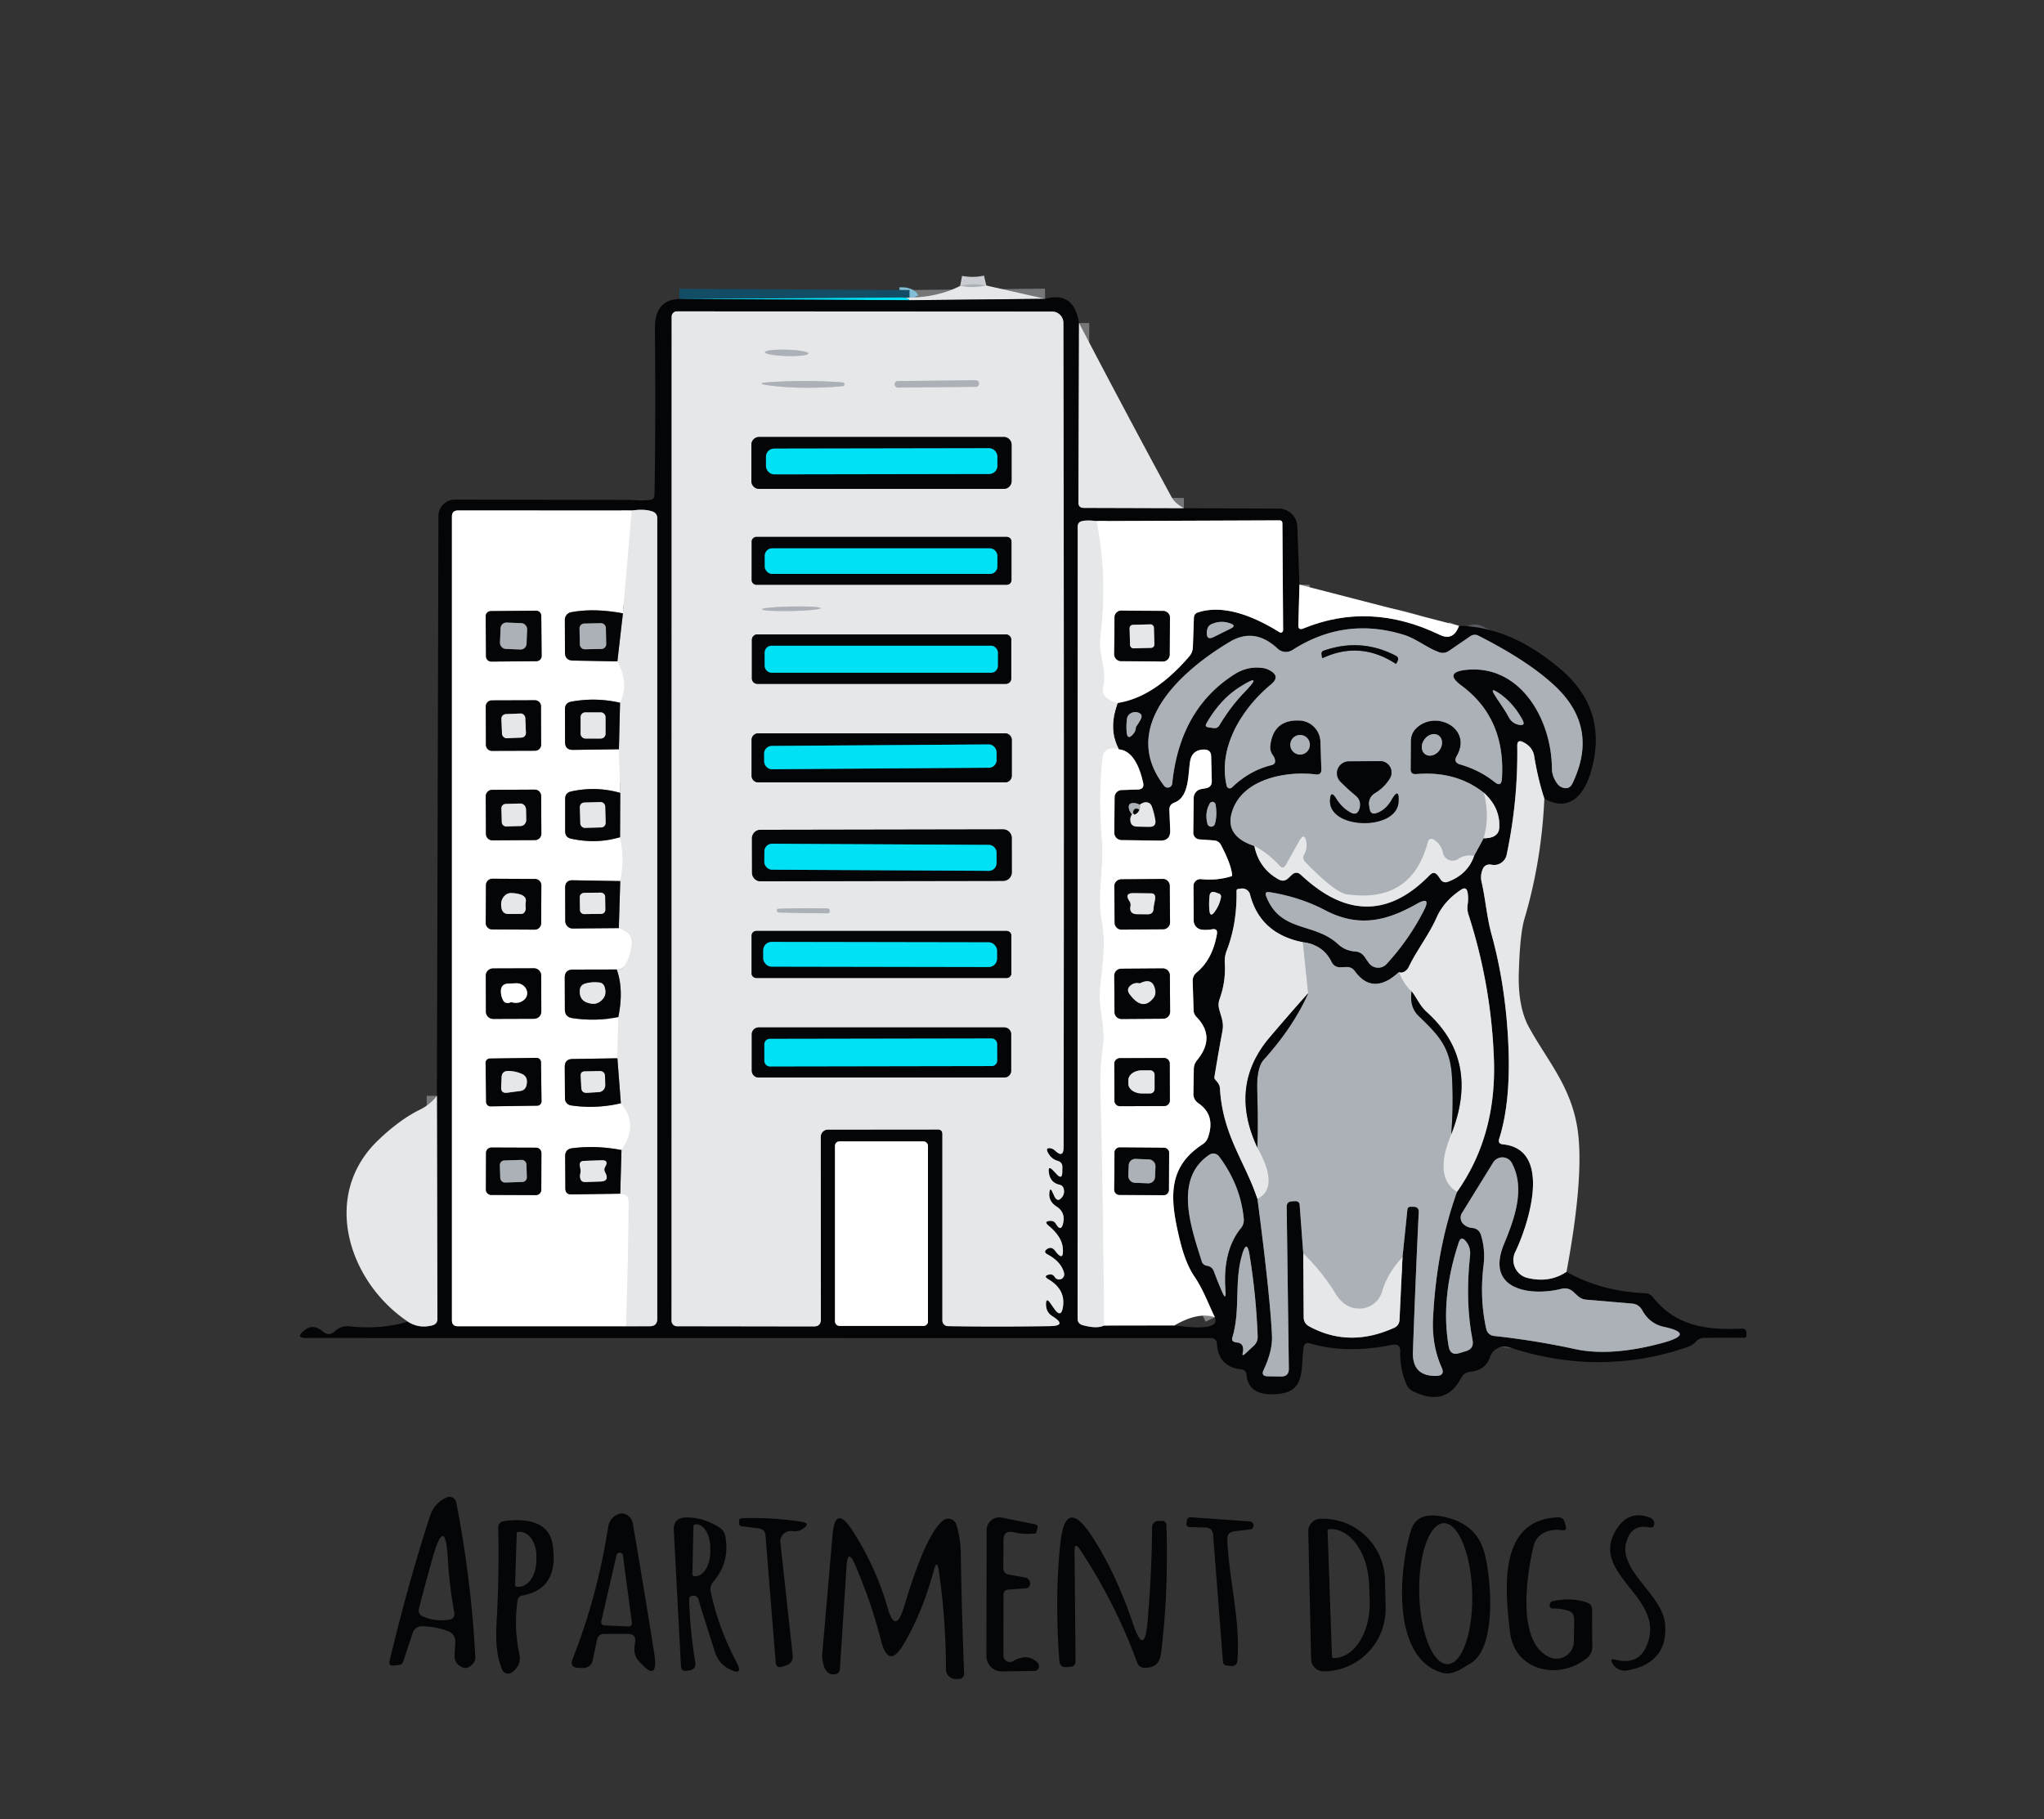 <svg xmlns="http://www.w3.org/2000/svg" viewBox="0 0 200 178" width="200" height="178"><rect x="0" y="0" width="200" height="178" fill="#333333" stroke="none"/><g stroke-width="2" fill="none" stroke-linecap="butt"><path stroke="#c9ccd0" d="M 96.51 27.94 Q 95.28 28.23 93.95 27.98" data-c-stroke="c9ccd0"></path><path stroke="#757678" d="M 102.26 29.24 L 88.99 29.38" data-c-stroke="757678"></path><path stroke="#83bed5" d="M 88.99 29.38 Q 88.82 29.09 88.03 29.11" data-c-stroke="83bed5"></path><path stroke="#757678" d="M 105.58 31.61 L 105.52 49.18 Q 105.52 49.70 106.04 49.70 L 115.84 49.73" data-c-stroke="757678"></path><path stroke="#828283" d="M 127.15 57.21 L 127.04 61.16 Q 127.02 61.71 127.53 61.50 Q 134.04 58.83 140.87 62.12 Q 142.20 62.77 142.76 61.24" data-c-stroke="828283"></path><path stroke="#757678" d="M151.11 78.15Q150.49 76.27 150.11 73.95 149.96 73.09 149.04 72.62 148.45 72.32 148.46 72.98 148.54 78.36 147.42 83.65A1.25 1.25 0 0 1 145.97 84.62Q145.28 84.49 145.05 85.12 144.83 85.71 144.97 86.31C145.37 88.06 145.46 89.67 145.95 91.46Q147 95.28 147.4 99.52 148.1 107.02 146.69 111.44 146.54 111.93 147.05 111.98C151.96 112.46 149.55 119.85 148.26 122.52A1.8 1.8 0 0 0 149.45 125.05Q151.62 125.58 153.28 124.45M39.91 129.33Q41 130.04 42.31 129.69 42.8 129.56 42.8 129.05L42.75 107.23" data-c-stroke="757678"></path><path stroke="#124d65" d="M 88.99 29.38 L 66.47 29.26" data-c-stroke="124d65"></path><path stroke="#757678" d="M102.98 116.65 103.15 117.02Q103.49 117.77 103.96 117.09 104.19 116.75 104.08 116.33 103.99 116 103.66 115.93 102.79 115.73 102.64 114.82 102.49 113.93 103.1 114.59L103.41 114.92Q103.92 115.46 103.94 114.72L103.95 114.22Q103.96 113.74 103.5 113.6 102.83 113.41 102.5 112.72 102.31 112.29 102.77 112.36 103.04 112.41 103.23 112.59 104.07 113.39 104.07 112.24 104.13 71.97 104.05 31.6A1.11 1.1-90 0 0 102.95 30.49L66.23 30.47A.52.51-90 0 0 65.72 30.99L65.71 129.25A.53.53 0 0 0 66.24 129.78L79.64 129.8Q80.32 129.8 80.32 129.11L80.31 111.24A.7.7 0 0 1 81.01 110.54L91.74 110.53Q92.21 110.52 92.21 110.99L92.21 129.22A.55.54-89.5 0 0 92.74 129.77Q97.32 129.85 102.72 129.77 104.47 129.74 102.99 128.81 102.38 128.43 102.35 127.71 102.32 126.86 102.8 127.56L103.15 128.06Q103.84 129.05 104.01 127.86 104.26 126.17 102.59 125.19 102.03 124.86 102.66 124.72 103.01 124.65 103.21 124.97A.5.5 0 0 0 104.12 124.59Q103.86 123.49 102.5 122.75 102.03 122.5 102.48 122.21 102.9 121.94 103.25 122.41 104.12 123.55 103.99 122.13 103.9 121.01 102.59 119.93 102.1 119.52 102.73 119.47 103.13 119.44 103.31 119.75 103.84 120.64 104.04 119.62 104.24 118.62 103.37 118.06 102.58 117.55 102.68 116.7 102.74 116.13 102.98 116.65M61.26 129.78 63.58 129.78Q64.31 129.78 64.31 129.06L64.31 50.72Q64.31 50.2 63.81 50.04 63.01 49.78 61.82 49.96" data-c-stroke="757678"></path><path stroke="#828283" d="M 61.82 49.96 L 44.83 49.95 Q 44.22 49.95 44.22 50.55 L 44.22 129.20 Q 44.22 129.78 44.80 129.78 L 61.26 129.78" data-c-stroke="828283"></path><path stroke="#f2f3f4" d="M 61.82 49.96 L 60.95 60.02" data-c-stroke="f2f3f4"></path><path stroke="#828283" d="M 60.95 60.02 Q 58.14 59.49 55.89 59.91 A 0.76 0.75 85.1 0 0 55.27 60.66 L 55.28 63.85 Q 55.29 64.63 56.07 64.64 L 60.41 64.72" data-c-stroke="828283"></path><path stroke="#f2f3f4" d="M 60.41 64.72 Q 61.60 66.90 60.67 68.77" data-c-stroke="f2f3f4"></path><path stroke="#828283" d="M 60.67 68.77 Q 58.31 68.22 55.90 68.66 Q 55.28 68.77 55.28 69.41 L 55.29 72.62 Q 55.29 73.38 56.05 73.38 L 60.56 73.32" data-c-stroke="828283"></path><path stroke="#f2f3f4" d="M 60.56 73.32 L 60.69 77.59" data-c-stroke="f2f3f4"></path><path stroke="#828283" d="M 60.69 77.59 Q 58.33 76.91 55.88 77.45 Q 55.30 77.58 55.30 78.18 L 55.30 81.34 Q 55.30 81.94 55.88 82.07 Q 58.36 82.61 60.67 81.93" data-c-stroke="828283"></path><path stroke="#f2f3f4" d="M 60.67 81.93 Q 61.15 84.10 60.69 86.22" data-c-stroke="f2f3f4"></path><path stroke="#828283" d="M 60.69 86.22 L 56.04 86.14 Q 55.30 86.13 55.30 86.88 L 55.31 90.13 A 0.74 0.73 89.2 0 0 56.05 90.86 L 60.55 90.82" data-c-stroke="828283"></path><path stroke="#f2f3f4" d="M 60.55 90.82 L 60.83 90.93 Q 62.03 91.42 61.78 92.69 Q 61.34 94.98 60.35 94.87" data-c-stroke="f2f3f4"></path><path stroke="#828283" d="M 60.35 94.87 L 56.04 94.88 Q 55.26 94.89 55.26 95.67 L 55.27 98.77 Q 55.27 99.52 56.01 99.63 Q 58.29 99.97 60.50 99.53" data-c-stroke="828283"></path><path stroke="#f2f3f4" d="M 60.50 99.53 L 60.41 103.56" data-c-stroke="f2f3f4"></path><path stroke="#828283" d="M 60.41 103.56 L 56.02 103.63 Q 55.26 103.64 55.26 104.40 L 55.28 107.49 A 0.69 0.69 0.0 0 0 55.87 108.17 Q 58.32 108.53 60.75 107.96" data-c-stroke="828283"></path><path stroke="#f2f3f4" d="M 60.75 107.96 Q 62.55 110.02 60.81 112.54" data-c-stroke="f2f3f4"></path><path stroke="#828283" d="M 60.81 112.54 Q 58.36 112.06 56.00 112.36 Q 55.30 112.44 55.30 113.15 L 55.32 116.29 Q 55.32 116.89 55.92 116.88 L 60.69 116.81" data-c-stroke="828283"></path><path stroke="#f2f3f4" d="M 60.69 116.81 Q 61.50 116.87 61.51 117.50 Q 61.53 121.02 61.26 129.78" data-c-stroke="f2f3f4"></path><path stroke="#757678" d="M60.69 116.81 60.81 112.54M60.75 107.96 60.41 103.56M60.5 99.53Q61.05 96.85 60.35 94.87M60.55 90.82 60.69 86.22M60.67 81.93 60.69 77.59M60.56 73.32 60.67 68.77M60.41 64.72 60.95 60.02" data-c-stroke="757678"></path><path stroke="#828283" d="M108.03 129.71 114.92 129.7M118.87 128.9C118.18 127.47 117.73 126.18 116.84 124.87Q116.02 123.65 115.49 121.53C114.45 117.35 114.17 114.27 117.65 111.99Q118.07 111.72 118.22 111.25 118.94 109.1 117.26 107.96 116.76 107.61 116.77 107.01L116.81 104.64Q116.81 104.14 117.13 103.75 119 101.48 117.06 99.5 116.81 99.24 116.79 98.88L116.7 96.01A1.05 1.03-21.2 0 1 117.08 95.17Q118.64 93.89 119.07 91.42 119.18 90.83 118.58 90.94 118.08 91.03 117.58 90.97A.9.89-86.4 0 1 116.8 90.08L116.78 86.7A.68.67 3.1 0 1 117.53 86.03Q119.07 86.19 120.48 85.75A.11.1 81.2 0 0 120.56 85.63Q120.46 84.55 119.46 82.67A.81.81 0 0 0 118.8 82.24L117.37 82.14A.65.65 0 0 1 116.76 81.49L116.8 78.08A.89.89 0 0 1 117.52 77.22L118.01 77.13Q118.58 77.02 118.57 76.43L118.51 74.03Q118.5 73.34 117.81 73.35 116.65 73.36 116.45 74.49C116.23 75.78 116.39 77.98 114.91 78.54Q114.4 78.73 114.42 79.27L114.5 81.24Q114.54 82.28 113.51 82.26L109.74 82.21A.72.72 0 0 1 109.03 81.49L109.06 78.02A.71.71 0 0 1 109.75 77.31L111.32 77.26Q112 77.24 111.85 76.58 111.15 73.49 109.48 73.33" data-c-stroke="828283"></path><path stroke="#757678" d="M 109.48 73.33 Q 108.42 71.37 109.36 68.79" data-c-stroke="757678"></path><path stroke="#828283" d="M 109.36 68.79 Q 112.94 68.23 116.36 64.24 Q 116.70 63.85 116.72 63.33 L 116.82 60.46 Q 116.84 60.04 117.24 59.92 Q 120.43 58.91 125.20 61.87 A 0.23 0.23 0.0 0 0 125.55 61.67 L 125.48 51.22 Q 125.48 50.92 125.18 50.92 L 107.29 50.99" data-c-stroke="828283"></path><path stroke="#757678" d="M 107.29 50.99 Q 106.34 50.87 105.85 51.00 Q 105.45 51.11 105.45 51.52 L 105.44 129.02 Q 105.44 129.53 105.92 129.67 Q 107.33 130.06 108.03 129.71" data-c-stroke="757678"></path><path stroke="#f2f3f4" d="M107.29 50.99Q108.4 56.37 107.68 62.26C107.45 64.14 108.36 65.52 107.94 67.26Q107.8 67.83 108.23 68.24 108.59 68.58 109.36 68.79M109.48 73.33Q108.01 72.98 107.88 74.19 107.47 77.95 107.82 82.23C108.05 84.97 107.33 87.47 107.82 90.18 108.24 92.44 107.84 94.55 107.64 96.78 107.47 98.77 108.21 100.48 107.92 102.46Q107.62 104.53 107.68 106.67 107.97 118.18 108.03 129.71" data-c-stroke="f2f3f4"></path><path stroke="#585b5f" d="M 120.46 61.49 Q 120.98 61.23 120.43 61.02 Q 119.49 60.66 118.55 61.07 Q 118.22 61.21 118.13 61.57 Q 118.09 61.73 118.08 61.89 Q 118.04 62.69 118.75 62.34 L 120.46 61.49" data-c-stroke="585b5f"></path><path stroke="#757678" d="M 122.74 82.79 Q 123.21 85.03 125.14 86.07 Q 125.63 86.33 126.04 85.95 L 126.40 85.61 Q 126.85 85.20 127.29 85.61 Q 133.89 91.79 139.88 85.65 Q 140.34 85.17 140.73 85.73 L 140.95 86.05 Q 141.23 86.46 141.70 86.28 Q 143.61 85.56 144.23 83.76" data-c-stroke="757678"></path><path stroke="#585b5f" d="M 144.23 83.76 L 145.17 82.03" data-c-stroke="585b5f"></path><path stroke="#757678" d="M 145.17 82.03 Q 146.64 82.02 146.70 81.00 Q 146.82 79.08 145.20 77.58" data-c-stroke="757678"></path><path stroke="#585b5f" d="M 145.20 77.58 Q 142.45 75.41 138.56 75.75 Q 138.02 75.79 138.03 75.25 L 138.05 72.50 Q 138.06 71.76 138.60 71.24 C 140.52 69.43 144.09 71.30 142.54 73.97 Q 142.17 74.61 142.88 74.81 Q 144.80 75.37 146.24 76.53 Q 146.90 77.06 146.96 76.21 Q 147.34 70.29 142.99 67.08 Q 141.27 65.81 143.39 65.56 C 148.73 64.95 151.83 70.38 151.85 75.21 Q 151.86 75.94 152.32 76.61 Q 152.57 76.98 152.95 77.09 Q 153.57 77.26 153.85 76.68 Q 156.51 71.20 152.13 67.11 Q 149.54 64.68 144.65 62.20 A 0.74 0.74 0.0 0 0 143.88 62.25 L 141.75 63.71 A 1.03 1.01 -51.9 0 1 140.84 63.83 C 139.63 63.41 138.65 62.53 137.39 62.13 Q 131.58 60.32 126.46 63.61 A 1.19 1.19 0.0 0 1 125.01 63.47 Q 122.77 61.37 120.36 62.79 C 115.63 65.59 109.42 71.10 113.91 76.90 A 0.44 0.44 0.0 0 0 114.70 76.67 Q 115.45 69.35 120.83 65.96 Q 122.06 65.19 123.47 65.36 Q 123.88 65.40 124.24 65.60 Q 125.32 66.18 124.37 66.97 C 121.54 69.30 119.13 73.14 120.03 76.91 A 0.31 0.30 61.0 0 0 120.54 77.06 Q 122.28 75.39 124.40 74.88 Q 124.87 74.77 124.74 74.30 Q 124.69 74.09 124.56 73.92 Q 124.23 73.48 124.30 72.94 Q 124.61 70.39 127.17 70.51 A 2.14 2.13 -89.7 0 1 129.20 72.57 L 129.29 75.28 Q 129.31 75.85 128.74 75.78 C 125.82 75.41 121.45 76.23 120.52 79.54 Q 119.87 81.84 122.74 82.79" data-c-stroke="585b5f"></path><path stroke="#c9ccd0" d="M145.2 77.58Q145.8 79.97 145.17 82.03M144.23 83.76Q143.36 83.6 142.68 84.06A.97.97 0 0 1 141.18 83.45Q141.03 82.69 140.38 82.22 139.86 81.85 139.7 82.47 138.09 88.42 131.78 87.52 130.62 87.35 127.71 84.35 127.38 84.01 127.61 83.6 127.93 83.02 127.81 82.36 127.63 81.44 127.16 82.25L125.82 84.64Q125.55 85.11 125.19 84.71 124.13 83.53 122.74 82.79" data-c-stroke="c9ccd0"></path><path stroke="#585b5f" d="M118.25 71.18 118.77 71.25A.53.53 0 0 0 119.3 71Q120.41 69.15 121.73 67.78 123.77 65.67 121.29 67.24 119.39 68.44 118.05 70.78 117.85 71.12 118.25 71.18M147.62 70.17Q147.94 70.78 148.59 70.92 149.33 71.08 148.96 70.42 148 68.66 146.5 67.72 145.79 67.28 146.23 67.98C146.7 68.74 147.19 69.37 147.62 70.17M111.15 71.14Q111.39 70.81 111.61 70.41 111.89 69.88 111.32 69.71 110.95 69.61 110.62 69.81 110.32 69.99 110.27 70.34 110.18 71.01 110.24 71.65 110.31 72.47 110.86 71.86 111.14 71.55 111.15 71.14M128.17 72.88A.96.96 0 0 0 127.21 71.92.96.96 0 0 0 126.25 72.88.96.96 0 0 0 127.21 73.84.96.96 0 0 0 128.17 72.88M139.443 73.802A1.13.91 126.2 0 0 140.844 73.427 1.13.91 126.2 0 0 140.777 71.978 1.13.91 126.2 0 0 139.376 72.353 1.13.91 126.2 0 0 139.443 73.802" data-c-stroke="585b5f"></path><path stroke="#757678" d="M 110.76 79.69 Q 110.58 79.97 110.60 80.24 Q 110.63 80.88 111.27 80.89 L 112.44 80.91 Q 113.17 80.93 113.04 80.21 Q 112.92 79.55 112.71 78.93 Q 112.59 78.58 112.23 78.52 Q 111.89 78.47 111.51 78.75" data-c-stroke="757678"></path><path stroke="#585b5f" d="M 111.51 78.75 Q 111.23 78.59 110.96 78.58 Q 110.33 78.55 110.47 79.16 Q 110.53 79.42 110.76 79.69" data-c-stroke="585b5f"></path><path stroke="#c9ccd0" d="M 111.51 78.75 Q 111.64 78.97 111.48 79.23" data-c-stroke="c9ccd0"></path><path stroke="#585b5f" d="M 111.48 79.23 Q 111.29 79.13 111.17 79.13 Q 110.97 79.13 110.88 79.43 Q 110.83 79.57 111.02 79.71" data-c-stroke="585b5f"></path><path stroke="#c9ccd0" d="M 111.02 79.71 Q 110.89 79.70 110.76 79.69" data-c-stroke="c9ccd0"></path><path stroke="#757678" d="M 111.02 79.71 Q 111.35 79.57 111.48 79.23" data-c-stroke="757678"></path><path stroke="#585b5f" d="M118.94 78.72A.31.3 55.4 0 0 118.38 78.61Q117.86 79.5 118.14 80.6A.38.38 0 0 0 118.88 80.61Q119.12 79.74 118.94 78.72M123.04 117.32Q124.29 126.87 124.46 130.74 124.52 132.18 123.64 134.06 123.36 134.66 124.03 134.68L125.33 134.7Q126.12 134.72 126.11 133.93L125.9 118.09Q125.9 117.58 126.41 117.56L126.73 117.54Q127.14 117.53 127.17 117.93L127.52 122.66" data-c-stroke="585b5f"></path><path stroke="#757678" d="M 127.52 122.66 L 127.56 128.88 Q 127.56 129.50 128.11 129.80 Q 132.02 131.92 136.40 129.94 Q 136.91 129.71 136.94 129.15 L 137.23 123.03" data-c-stroke="757678"></path><path stroke="#585b5f" d="M 137.23 123.03 L 137.71 118.37 Q 137.74 118.09 138.03 118.09 L 138.32 118.09 Q 138.84 118.10 138.82 118.61 Q 138.51 125.05 138.25 132.28 Q 138.16 134.69 140.54 134.64 Q 141.43 134.62 141.06 133.81 Q 140.09 131.64 140.22 129.01 Q 140.55 122.24 142.56 116.64" data-c-stroke="585b5f"></path><path stroke="#757678" d="M 142.56 116.64 Q 146.42 111.18 146.18 103.76 Q 145.93 96.43 143.68 89.47 Q 143.53 88.99 143.61 88.49 Q 143.70 87.91 143.60 87.33 Q 143.49 86.72 142.97 87.06 Q 141.30 88.15 140.57 89.78 C 139.78 91.55 138.64 92.95 137.81 94.68 Q 137.68 94.93 137.44 95.07 Q 137.15 95.24 136.88 95.14" data-c-stroke="757678"></path><path stroke="#585b5f" d="M 136.88 95.14 Q 134.31 97.46 132.56 95.02 Q 132.25 94.60 131.72 94.63 L 131.21 94.65 Q 130.56 94.69 130.28 94.11 Q 129.47 92.45 127.48 92.20" data-c-stroke="585b5f"></path><path stroke="#757678" d="M 127.48 92.20 Q 123.30 91.37 122.31 87.52 A 0.79 0.78 -11.6 0 0 121.44 86.95 L 121.15 86.99 Q 120.99 87.02 120.99 87.18 Q 121.05 90.41 120.02 93.05 Q 119.81 93.60 119.84 94.20 Q 119.96 96.04 119.33 97.78 Q 119.17 98.24 119.28 98.70 C 119.49 99.53 119.77 100.03 119.61 100.91 Q 119.21 103.03 118.83 105.38 Q 118.81 105.53 118.91 105.65 L 119.13 105.91 Q 119.35 106.18 119.37 106.53 C 119.64 111.09 121.81 113.65 123.04 117.32" data-c-stroke="757678"></path><path stroke="#c9ccd0" d="M 127.48 92.20 L 128.00 97.20" data-c-stroke="c9ccd0"></path><path stroke="#757678" d="M 128.00 97.20 Q 126.14 99.28 124.25 101.51 Q 120.21 106.25 123.03 112.29" data-c-stroke="757678"></path><path stroke="#c9ccd0" d="M 123.03 112.29 Q 125.24 116.23 123.04 117.32" data-c-stroke="c9ccd0"></path><path stroke="#585b5f" d="M 138.12 97.01 Q 137.90 98.55 138.82 99.43 C 140.78 101.31 141.90 102.47 142.07 105.35 Q 142.23 108.13 142.00 110.99" data-c-stroke="585b5f"></path><path stroke="#c9ccd0" d="M 137.23 123.03 Q 135.77 124.58 135.24 126.38 A 2.32 2.31 8.6 0 1 132.96 128.06 Q 131.56 128.03 130.69 126.62 Q 129.35 124.43 127.52 122.66" data-c-stroke="c9ccd0"></path><path stroke="#585b5f" d="M 123.03 112.29 Q 123.10 109.48 123.01 106.74 Q 122.93 104.48 123.66 103.68 Q 126.52 100.51 128.00 97.20" data-c-stroke="585b5f"></path><path stroke="#c9ccd0" d="M 142.56 116.64 Q 140.24 115.20 142.00 110.99" data-c-stroke="c9ccd0"></path><path stroke="#757678" d="M 142.00 110.99 Q 144.86 103.78 139.61 99.05 C 138.90 98.41 138.68 97.74 138.12 97.01" data-c-stroke="757678"></path><path stroke="#c9ccd0" d="M 138.12 97.01 Q 137.39 96.38 136.88 95.14" data-c-stroke="c9ccd0"></path><path stroke="#757678" d="M 118.33 89.01 Q 118.39 89.89 118.89 89.17 Q 119.33 88.55 119.47 87.82 Q 119.52 87.53 119.24 87.43 L 118.92 87.32 Q 118.40 87.15 118.35 87.69 Q 118.28 88.38 118.33 89.01" data-c-stroke="757678"></path><path stroke="#585b5f" d="M 133.50 93.61 L 133.92 94.21 A 1.13 1.12 48.8 0 0 135.68 94.33 Q 137.88 91.93 139.32 89.10 Q 140.08 87.63 138.64 88.44 C 135.57 90.19 132.87 90.75 129.66 89.07 Q 127.21 87.78 124.22 87.30 Q 123.71 87.22 123.89 87.70 C 125.28 91.29 128.56 90.22 130.91 92.38 Q 131.63 93.05 132.62 93.11 Q 133.18 93.15 133.50 93.61" data-c-stroke="585b5f"></path><path stroke="#828283" d="M 90.80 112.13 A 0.44 0.44 0.0 0 0 90.36 111.69 L 82.14 111.69 A 0.44 0.44 0.0 0 0 81.70 112.13 L 81.70 129.31 A 0.44 0.44 0.0 0 0 82.14 129.75 L 90.36 129.75 A 0.44 0.44 0.0 0 0 90.80 129.31 L 90.80 112.13" data-c-stroke="828283"></path><path stroke="#585b5f" d="M118.78 124.42Q119.13 125.38 119.56 126.37 119.99 127.38 119.91 126.29 119.61 122.4 121.43 120.17 121.74 119.78 121.7 119.28 121.39 115.97 119.28 113.16A.7.7 0 0 0 118.33 113C114.82 115.36 116.55 120.11 117.59 123.44Q117.64 123.62 117.79 123.73 117.92 123.83 118.09 123.86 118.6 123.93 118.78 124.42M144.91 120.86Q145.35 122.29 145.16 123.83 144.76 127.07 145.43 130.06A.87.85 86.1 0 0 146.18 130.73Q150.24 131.17 154.18 132.03C156.93 132.62 160.16 132.12 162.86 131.36Q165.88 130.5 162.81 129.84 161.42 129.54 160.69 128.22 160.36 127.62 159.68 127.56L155.22 127.18Q154.74 127.14 154.39 126.82L153.93 126.4Q153.43 125.96 152.78 126.12C149.77 126.87 145.3 126.25 147.16 121.75 148.17 119.3 149.28 116.33 147.93 113.81A1.06 1.05-43.4 0 0 146.1 113.76L143.05 118.7A.87.86-53.5 0 0 143.21 119.8Q143.57 120.12 144.04 120.16 144.71 120.22 144.91 120.86" data-c-stroke="585b5f"></path><path stroke="#585b5f" d="M143.47 132.21Q144.24 131.96 144.09 131.16 143.35 127.4 143.84 122.88 143.93 122.06 143.42 121.45 142.95 120.9 142.73 121.59 140.93 127.03 141.75 131.77 141.92 132.7 142.81 132.41L143.47 132.21M121.64 132.04Q121.65 132.18 121.61 132.33 121.48 132.8 121.84 132.47L122.67 131.7Q123.08 131.33 123.06 130.78 122.91 126.72 122.26 122.77 122 121.23 121.55 122.73C120.73 125.43 121.41 128.19 120.57 130.93Q120.5 131.18 120.73 131.3 120.85 131.36 121.01 131.37 121.63 131.41 121.64 132.04" data-c-stroke="585b5f"></path><path stroke="#c9ccd0" d="M79.089 34.593A2.12.31 1.7 0 0 76.979 34.22 2.12.31 1.7 0 0 74.851 34.467 2.12.31 1.7 0 0 76.961 34.84 2.12.31 1.7 0 0 79.089 34.593M75.56 37.38Q73.46 37.5 75.55 37.75 78.65 38.12 82.45 37.79 82.62 37.77 82.62 37.61L82.62 37.6Q82.62 37.44 82.46 37.42 79.08 37.17 75.56 37.38M95.8 37.517A.31.31 0 0 0 95.486 37.21L87.847 37.29A.31.31 0 0 0 87.54 37.603L87.54 37.623A.31.31 0 0 0 87.854 37.93L95.493 37.85A.31.31 0 0 0 95.8 37.537L95.8 37.517" data-c-stroke="c9ccd0"></path><path stroke="#757678" d="M98.98 43.52A.76.76 0 0 0 98.22 42.76L74.28 42.76A.76.76 0 0 0 73.52 43.52L73.52 47.08A.76.76 0 0 0 74.28 47.84L98.22 47.84A.76.76 0 0 0 98.98 47.08L98.98 43.52M98.97 53A.46.46 0 0 0 98.51 52.54L74.01 52.54A.46.46 0 0 0 73.55 53L73.55 56.76A.46.46 0 0 0 74.01 57.22L98.51 57.22A.46.46 0 0 0 98.97 56.76L98.97 53" data-c-stroke="757678"></path><path stroke="#c9ccd0" d="M 80.299 59.515 A 2.87 0.22 -1.1 0 0 77.426 59.35 A 2.87 0.22 -1.1 0 0 74.561 59.625 A 2.87 0.22 -1.1 0 0 77.434 59.79 A 2.87 0.22 -1.1 0 0 80.299 59.515" data-c-stroke="c9ccd0"></path><path stroke="#757678" d="M98.95 62.61A.53.53 0 0 0 98.42 62.08L74.1 62.08A.53.53 0 0 0 73.57 62.61L73.57 66.39A.53.53 0 0 0 74.1 66.92L98.42 66.92A.53.53 0 0 0 98.95 66.39L98.95 62.61M99 72.41A.65.65 0 0 0 98.35 71.76L74.19 71.76A.65.65 0 0 0 73.54 72.41L73.54 75.91A.65.65 0 0 0 74.19 76.56L98.35 76.56A.65.65 0 0 0 99 75.91L99 72.41M98.997 81.998A.84.84 0 0 0 98.156 81.159L74.416 81.201A.84.84 0 0 0 73.577 82.042L73.583 85.402A.84.84 0 0 0 74.424 86.241L98.164 86.199A.84.84 0 0 0 99.003 85.358L98.997 81.998" data-c-stroke="757678"></path><path stroke="#c9ccd0" d="M 81.19 89.15 Q 81.19 88.91 80.96 88.90 Q 78.48 88.84 76.15 88.93 Q 75.99 88.93 76.02 89.13 Q 76.04 89.28 76.19 89.29 Q 78.42 89.37 80.97 89.37 Q 81.18 89.37 81.19 89.16 L 81.19 89.15" data-c-stroke="c9ccd0"></path><path stroke="#757678" d="M98.96 91.56A.46.46 0 0 0 98.5 91.1L74 91.1A.46.46 0 0 0 73.54 91.56L73.54 95.24A.46.46 0 0 0 74 95.7L98.5 95.7A.46.46 0 0 0 98.96 95.24L98.96 91.56M98.94 101.21A.67.67 0 0 0 98.27 100.54L74.23 100.54A.67.67 0 0 0 73.56 101.21L73.56 104.77A.67.67 0 0 0 74.23 105.44L98.27 105.44A.67.67 0 0 0 98.94 104.77L98.94 101.21" data-c-stroke="757678"></path><path stroke="#124d65" d="M 97.589 44.66 A 0.80 0.80 0.0 0 0 96.788 43.862 L 75.748 43.898 A 0.80 0.80 0.0 0 0 74.949 44.7 L 74.951 45.62 A 0.80 0.80 0.0 0 0 75.752 46.418 L 96.792 46.382 A 0.80 0.80 0.0 0 0 97.591 45.58 L 97.589 44.66" data-c-stroke="124d65"></path><path stroke="#828283" d="M52.963 60.266A.51.51 0 0 0 52.448 59.761L48.029 59.799A.51.51 0 0 0 47.523 60.314L47.557 64.234A.51.51 0 0 0 48.072 64.739L52.492 64.701A.51.51 0 0 0 52.997 64.186L52.963 60.266M52.933 69.111A.59.59 0 0 0 52.341 68.523L48.121 68.537A.59.59 0 0 0 47.533 69.129L47.547 72.889A.59.59 0 0 0 48.139 73.477L52.359 73.463A.59.59 0 0 0 52.947 72.871L52.933 69.111M52.95 77.896A.63.63 0 0 0 52.317 77.269L48.157 77.291A.63.63 0 0 0 47.53 77.924L47.55 81.604A.63.63 0 0 0 48.183 82.231L52.343 82.209A.63.63 0 0 0 52.97 81.576L52.95 77.896M52.97 86.644A.63.63 0 0 0 52.343 86.011L48.183 85.989A.63.63 0 0 0 47.55 86.616L47.53 90.316A.63.63 0 0 0 48.157 90.949L52.317 90.971A.63.63 0 0 0 52.95 90.344L52.97 86.644M52.954 95.461A.71.71 0 0 0 52.241 94.753L48.241 94.767A.71.71 0 0 0 47.534 95.48L47.546 98.999A.71.71 0 0 0 48.259 99.707L52.259 99.693A.71.71 0 0 0 52.966 98.981L52.954 95.461M52.933 103.942A.43.43 0 0 0 52.497 103.518L47.938 103.582A.43.43 0 0 0 47.514 104.018L47.567 107.838A.43.43 0 0 0 48.003 108.262L52.562 108.198A.43.43 0 0 0 52.986 107.762L52.933 103.942M52.976 112.84A.53.53 0 0 0 52.448 112.308L48.088 112.292A.53.53 0 0 0 47.556 112.821L47.544 116.4A.53.53 0 0 0 48.072 116.932L52.432 116.948A.53.53 0 0 0 52.964 116.419L52.976 112.84M114.476 60.464A.67.67 0 0 0 113.811 59.788L109.732 59.752A.67.67 0 0 0 109.056 60.416L109.024 64.016A.67.67 0 0 0 109.689 64.692L113.768 64.728A.67.67 0 0 0 114.444 64.064L114.476 60.464" data-c-stroke="828283"></path><path stroke="#124d65" d="M 97.59 54.38 A 0.72 0.72 0.0 0 0 96.87 53.66 L 75.55 53.66 A 0.72 0.72 0.0 0 0 74.83 54.38 L 74.83 55.44 A 0.72 0.72 0.0 0 0 75.55 56.16 L 96.87 56.16 A 0.72 0.72 0.0 0 0 97.59 55.44 L 97.59 54.38" data-c-stroke="124d65"></path><path stroke="#585b5f" d="M51.577 61.583A.58.58 0 0 0 51.021 60.98L49.582 60.922A.58.58 0 0 0 48.98 61.478L48.923 62.897A.58.58 0 0 0 49.479 63.5L50.918 63.558A.58.58 0 0 0 51.52 63.002L51.577 61.583M59.283 61.443A.47.47 0 0 0 58.803 60.983L57.164 61.017A.47.47 0 0 0 56.704 61.497L56.737 63.077A.47.47 0 0 0 57.217 63.537L58.856 63.503A.47.47 0 0 0 59.316 63.023L59.283 61.443" data-c-stroke="585b5f"></path><path stroke="#757678" d="M 112.908 61.419 A 0.33 0.33 0.0 0 0 112.57 61.098 L 110.85 61.143 A 0.33 0.33 0.0 0 0 110.529 61.481 L 110.572 63.121 A 0.33 0.33 0.0 0 0 110.91 63.442 L 112.63 63.397 A 0.33 0.33 0.0 0 0 112.951 63.059 L 112.908 61.419" data-c-stroke="757678"></path><path stroke="#585b5f" d="M129.48 64.37Q133.1 62.71 136.55 64.94A.06.05 27.1 0 0 136.63 64.92L136.75 64.68Q136.91 64.34 136.58 64.17 133.16 62.39 129.5 63.68A.28.28 0 0 0 129.31 63.98L129.35 64.3Q129.36 64.42 129.48 64.37M133.95 78.85A1.19 1.18 69.4 0 1 134.5 77.63Q135.45 77.06 135.99 76.17A1.11 1.11 0 0 0 135.04 74.48L131.97 74.51A1.16 1.16 0 0 0 131.15 76.48Q131.85 77.19 132.64 77.84 133.26 78.36 133.03 79.13 132.81 79.89 132.12 79.5 131.28 79.03 130.74 78.14 130.19 77.26 130.14 78.29C129.97 81.19 136.68 81.33 136.84 78.48Q136.93 76.94 136.16 78.28 135.57 79.3 134.67 79.58 134.11 79.75 134.01 79.18L133.95 78.85" data-c-stroke="585b5f"></path><path stroke="#124d65" d="M 97.64 63.86 A 0.67 0.67 0.0 0 0 96.97 63.19 L 75.49 63.19 A 0.67 0.67 0.0 0 0 74.82 63.86 L 74.82 65.16 A 0.67 0.67 0.0 0 0 75.49 65.83 L 96.97 65.83 A 0.67 0.67 0.0 0 0 97.64 65.16 L 97.64 63.86" data-c-stroke="124d65"></path><path stroke="#757678" d="M51.398 70.252A.45.45 0 0 0 50.93 69.821L49.491 69.881A.45.45 0 0 0 49.06 70.35L49.122 71.808A.45.45 0 0 0 49.59 72.239L51.029 72.179A.45.45 0 0 0 51.459 71.71L51.398 70.252M59.25 70.17A.46.46 0 0 0 58.79 69.71L57.27 69.71A.46.46 0 0 0 56.81 70.17L56.81 71.81A.46.46 0 0 0 57.27 72.27L58.79 72.27A.46.46 0 0 0 59.25 71.81L59.25 70.17" data-c-stroke="757678"></path><path stroke="#124d65" d="M 97.507 73.591 A 0.75 0.75 0.0 0 0 96.752 72.846 L 75.512 72.994 A 0.75 0.75 0.0 0 0 74.768 73.749 L 74.773 74.529 A 0.75 0.75 0.0 0 0 75.528 75.274 L 96.768 75.126 A 0.75 0.75 0.0 0 0 97.512 74.371 L 97.507 73.591" data-c-stroke="124d65"></path><path stroke="#828283" d="M114.454 86.686A.68.68 0 0 0 113.769 86.012L109.709 86.048A.68.68 0 0 0 109.035 86.734L109.066 90.294A.68.68 0 0 0 109.751 90.968L113.811 90.932A.68.68 0 0 0 114.485 90.246L114.454 86.686M114.468 95.451A.69.69 0 0 0 113.773 94.766L109.713 94.794A.69.69 0 0 0 109.028 95.489L109.052 99.029A.69.69 0 0 0 109.747 99.714L113.807 99.686A.69.69 0 0 0 114.492 98.991L114.468 95.451M114.454 104.081A.55.55 0 0 0 113.902 103.532L109.582 103.548A.55.55 0 0 0 109.034 104.1L109.046 107.699A.55.55 0 0 0 109.598 108.248L113.918 108.232A.55.55 0 0 0 114.466 107.68L114.454 104.081M114.393 112.829A.51.51 0 0 0 113.886 112.315L109.566 112.285A.51.51 0 0 0 109.053 112.791L109.027 116.411A.51.51 0 0 0 109.534 116.925L113.854 116.955A.51.51 0 0 0 114.367 116.449L114.393 112.829" data-c-stroke="828283"></path><path stroke="#757678" d="M49.06 79.11 49.1 80.45A.43.43 0 0 0 49.54 80.87L50.95 80.83A.6.56 88.6 0 0 51.49 80.22L51.47 79.22A.6.56 88.6 0 0 50.89 78.63L49.48 78.67A.43.43 0 0 0 49.06 79.11M59.217 78.916A.44.44 0 0 0 58.765 78.488L57.166 78.533A.44.44 0 0 0 56.738 78.985L56.783 80.584A.44.44 0 0 0 57.235 81.012L58.834 80.967A.44.44 0 0 0 59.262 80.515L59.217 78.916" data-c-stroke="757678"></path><path stroke="#124d65" d="M 97.513 83.43 A 0.75 0.75 0.0 0 0 96.766 82.676 L 75.547 82.564 A 0.75 0.75 0.0 0 0 74.793 83.311 L 74.787 84.35 A 0.75 0.75 0.0 0 0 75.534 85.104 L 96.753 85.216 A 0.75 0.75 0.0 0 0 97.507 84.469 L 97.513 83.43" data-c-stroke="124d65"></path><path stroke="#757678" d="M51.45 88.22Q51.56 87.46 50.03 87.39A.88.86-61.2 0 0 49.5 87.55Q48.91 87.99 49.07 88.86 49.18 89.45 49.78 89.44L51.01 89.43A.37.34 20.8 0 0 51.26 89.33Q51.46 89.12 51.44 88.85 51.4 88.52 51.45 88.22M57.16 89.45 58.82 89.43A.41.41 0 0 0 59.23 89.01L59.21 87.74A.46.4-.8 0 0 58.75 87.35L57.19 87.37A.46.4-.8 0 0 56.73 87.78L56.75 89.05A.41.41 0 0 0 57.16 89.45M112.87 88.91C112.89 88.55 113.03 88.12 113.03 87.81Q113.02 87.43 112.64 87.42L110.94 87.4Q109.98 87.38 110.51 88.18 110.66 88.41 110.62 88.65 110.46 89.46 111.29 89.46L112.29 89.47Q112.85 89.47 112.87 88.91" data-c-stroke="757678"></path><path stroke="#124d65" d="M 97.561 93.03 A 0.82 0.82 0.0 0 0 96.742 92.209 L 75.502 92.171 A 0.82 0.82 0.0 0 0 74.681 92.99 L 74.679 93.77 A 0.82 0.82 0.0 0 0 75.498 94.591 L 96.738 94.629 A 0.82 0.82 0.0 0 0 97.559 93.81 L 97.561 93.03" data-c-stroke="124d65"></path><path stroke="#828283" d="M 50.01 98.06 Q 50.80 98.29 51.32 97.80 A 0.99 0.91 20.1 0 0 50.50 96.22 L 49.74 96.25 Q 49.02 96.28 49.01 97.00 Q 49.01 97.52 49.27 97.95 Q 49.36 98.09 49.52 98.13 Q 49.78 98.19 50.01 98.06" data-c-stroke="828283"></path><path stroke="#757678" d="M59.14 96.53A.59.57 83.9 0 0 58.68 96.15Q57.98 96.05 57.29 96.24 56.75 96.39 56.73 96.95 56.68 98.06 57.91 98.22A1.09 1.05-57.3 0 0 58.67 98.04Q59.48 97.49 59.14 96.53M111.52 96.23Q111.05 96.12 110.68 96.39 110.15 96.78 110.54 97.3 111.8 98.99 112.85 97.67A.95.93-31 0 0 113.04 96.93Q112.83 95.58 111.52 96.23" data-c-stroke="757678"></path><path stroke="#124d65" d="M 97.569 102.15 A 0.53 0.53 0.0 0 0 97.038 101.621 L 75.318 101.659 A 0.53 0.53 0.0 0 0 74.789 102.19 L 74.791 103.83 A 0.53 0.53 0.0 0 0 75.322 104.359 L 97.042 104.321 A 0.53 0.53 0.0 0 0 97.571 103.79 L 97.569 102.15" data-c-stroke="124d65"></path><path stroke="#757678" d="M51.13 105.12Q50.45 104.8 49.71 104.8 49.11 104.81 49.08 105.41L49.04 106.38Q49.01 107.01 49.63 106.93L50.9 106.76Q51.33 106.71 51.48 106.31 51.58 106.03 51.55 105.72A.74.74 0 0 0 51.13 105.12M56.88 106.44Q56.91 106.97 57.44 106.94L58.58 106.87A.68.67 88.3 0 0 59.22 106.18L59.2 105.36Q59.19 104.79 58.62 104.81L57.23 104.84Q56.79 104.85 56.82 105.28L56.88 106.44M112.97 106.57 112.97 105.17A.43.43 0 0 0 112.54 104.74L111.73 104.74A1.32.95-.2 0 0 110.41 105.69L110.41 106.05A1.32.95-.2 0 0 111.73 107L112.54 107A.43.43 0 0 0 112.97 106.57" data-c-stroke="757678"></path><path stroke="#585b5f" d="M 51.51 113.939 A 0.45 0.45 0.0 0 0 51.046 113.504 L 49.346 113.557 A 0.45 0.45 0.0 0 0 48.911 114.021 L 48.95 115.281 A 0.45 0.45 0.0 0 0 49.414 115.716 L 51.114 115.663 A 0.45 0.45 0.0 0 0 51.549 115.199 L 51.51 113.939" data-c-stroke="585b5f"></path><path stroke="#757678" d="M 56.77 114.90 Q 56.73 115.08 56.77 115.26 Q 56.84 115.68 57.27 115.67 L 58.75 115.62 Q 59.69 115.59 59.20 114.70 Q 59.06 114.45 59.22 114.17 Q 59.60 113.51 58.84 113.54 L 57.15 113.60 Q 56.66 113.62 56.74 114.10 L 56.81 114.50 A 0.60 0.08 -76.2 0 1 56.77 114.90" data-c-stroke="757678"></path><path stroke="#585b5f" d="M 113.06 114.133 A 0.65 0.65 0.0 0 0 112.436 113.457 L 111.118 113.404 A 0.65 0.65 0.0 0 0 110.442 114.028 L 110.4 115.067 A 0.65 0.65 0.0 0 0 111.024 115.743 L 112.343 115.796 A 0.65 0.65 0.0 0 0 113.018 115.172 L 113.06 114.133" data-c-stroke="585b5f"></path></g><path fill="#acb1b7" d="M 96.51 27.94 Q 95.28 28.23 93.95 27.98 Q 95.15 27.67 96.51 27.94 Z" data-c-fill="acb1b7"></path><path fill="#e5e7e8" d="M 93.95 27.98 Q 95.28 28.23 96.51 27.94 L 102.26 29.24 L 88.99 29.38 Q 88.82 29.09 88.03 29.11 Q 91.40 29.27 93.95 27.98 Z" data-c-fill="e5e7e8"></path><path fill="#00e1f5" d="M 88.03 29.11 Q 88.82 29.09 88.99 29.38 L 66.47 29.26 L 88.03 29.11 Z" data-c-fill="2095c2"></path><path fill="#040507" d="M 105.58 31.61 L 105.52 49.18 Q 105.52 49.70 106.04 49.70 L 115.84 49.73 L 125.13 49.77 A 1.82 1.81 -0.8 0 1 126.94 51.52 L 127.15 57.21 L 127.04 61.16 Q 127.02 61.71 127.53 61.50 Q 134.04 58.83 140.87 62.12 Q 142.20 62.77 142.76 61.24 Q 147.82 61.31 152.73 65.51 Q 157.47 69.56 155.63 75.65 C 154.97 77.82 153.52 79.51 151.11 78.15 Q 150.49 76.27 150.11 73.95 Q 149.96 73.09 149.04 72.62 Q 148.45 72.32 148.46 72.98 Q 148.54 78.36 147.42 83.65 A 1.25 1.25 0.0 0 1 145.97 84.62 Q 145.28 84.49 145.05 85.12 Q 144.83 85.71 144.97 86.31 C 145.37 88.06 145.46 89.67 145.95 91.46 Q 147.00 95.28 147.40 99.52 Q 148.10 107.02 146.69 111.44 Q 146.54 111.93 147.05 111.98 C 151.96 112.46 149.55 119.85 148.26 122.52 A 1.80 1.80 0.0 0 0 149.45 125.05 Q 151.62 125.58 153.28 124.45 Q 156.66 126.37 160.99 126.55 A 1.02 1.00 71.7 0 1 161.74 126.94 C 163.98 129.80 167.06 130.18 170.49 130.01 A 0.37 0.37 0.0 0 1 170.88 130.36 L 170.89 130.64 Q 170.91 130.92 170.63 130.91 Q 168.82 130.89 166.73 130.92 Q 166.28 130.93 165.98 131.25 Q 165.65 131.63 165.18 131.79 Q 156.62 134.78 147.67 131.84 A 1.49 1.48 -71.6 0 0 145.80 132.78 Q 145.37 134.08 143.86 134.24 Q 143.25 134.30 142.97 134.84 Q 141.45 137.73 138.25 136.14 A 1.43 1.41 2.1 0 1 137.61 135.46 Q 136.97 133.93 137.01 132.25 Q 137.02 131.45 136.24 131.60 Q 131.73 132.51 128.18 131.46 Q 127.63 131.30 127.55 131.87 C 127.23 134.12 127.87 136.42 124.48 136.44 Q 122.15 136.46 121.97 134.54 Q 121.93 134.05 121.44 134.00 Q 119.20 133.76 119.07 131.45 A 0.54 0.54 0.0 0 0 118.53 130.94 L 29.94 130.93 Q 28.91 130.93 29.69 130.25 Q 30.60 129.45 31.56 130.28 Q 32.18 130.82 32.78 130.26 Q 33.37 129.70 34.24 129.79 Q 37.28 130.12 39.91 129.33 Q 41.00 130.04 42.31 129.69 Q 42.80 129.56 42.80 129.05 L 42.75 107.23 L 42.90 50.49 A 1.61 1.61 0.0 0 1 44.51 48.89 L 63.53 48.92 Q 64.03 48.92 64.04 48.42 Q 64.17 41.02 64.08 32.14 Q 64.05 29.33 66.47 29.26 L 88.99 29.38 L 102.26 29.24 Q 105.09 28.47 105.58 31.61 Z M 102.98 116.65 L 103.15 117.02 Q 103.49 117.77 103.96 117.09 Q 104.19 116.75 104.08 116.33 Q 103.99 116.00 103.66 115.93 Q 102.79 115.73 102.64 114.82 Q 102.49 113.93 103.10 114.59 L 103.41 114.92 Q 103.92 115.46 103.94 114.72 L 103.95 114.22 Q 103.96 113.74 103.50 113.60 Q 102.83 113.41 102.50 112.72 Q 102.31 112.29 102.77 112.36 Q 103.04 112.41 103.23 112.59 Q 104.07 113.39 104.07 112.24 Q 104.13 71.97 104.05 31.60 A 1.11 1.10 -90.0 0 0 102.95 30.49 L 66.23 30.47 A 0.52 0.51 -90.0 0 0 65.72 30.99 L 65.71 129.25 A 0.53 0.53 0.0 0 0 66.24 129.78 L 79.64 129.80 Q 80.32 129.80 80.32 129.11 L 80.31 111.24 A 0.70 0.70 0.0 0 1 81.01 110.54 L 91.74 110.53 Q 92.21 110.52 92.21 110.99 L 92.21 129.22 A 0.55 0.54 -89.5 0 0 92.74 129.77 Q 97.32 129.85 102.72 129.77 Q 104.47 129.74 102.99 128.81 Q 102.38 128.43 102.35 127.71 Q 102.32 126.86 102.80 127.56 L 103.15 128.06 Q 103.84 129.05 104.01 127.86 Q 104.26 126.17 102.59 125.19 Q 102.03 124.86 102.66 124.72 Q 103.01 124.65 103.21 124.97 A 0.50 0.50 0.0 0 0 104.12 124.59 Q 103.86 123.49 102.50 122.75 Q 102.03 122.50 102.48 122.21 Q 102.90 121.94 103.25 122.41 Q 104.12 123.55 103.99 122.13 Q 103.90 121.01 102.59 119.93 Q 102.10 119.52 102.73 119.47 Q 103.13 119.44 103.31 119.75 Q 103.84 120.64 104.04 119.62 Q 104.24 118.62 103.37 118.06 Q 102.58 117.55 102.68 116.70 Q 102.74 116.13 102.98 116.65 Z M 61.26 129.78 L 63.58 129.78 Q 64.31 129.78 64.31 129.06 L 64.31 50.72 Q 64.31 50.20 63.81 50.04 Q 63.01 49.78 61.82 49.96 L 44.83 49.95 Q 44.22 49.95 44.22 50.55 L 44.22 129.20 Q 44.22 129.78 44.80 129.78 L 61.26 129.78 Z M 108.03 129.71 L 114.92 129.70 Q 119.48 130.33 118.87 128.90 C 118.18 127.47 117.73 126.18 116.84 124.87 Q 116.02 123.65 115.49 121.53 C 114.45 117.35 114.17 114.27 117.65 111.99 Q 118.07 111.72 118.22 111.25 Q 118.94 109.10 117.26 107.96 Q 116.76 107.61 116.77 107.01 L 116.81 104.64 Q 116.81 104.14 117.13 103.75 Q 119.00 101.48 117.06 99.50 Q 116.81 99.24 116.79 98.88 L 116.70 96.01 A 1.05 1.03 -21.2 0 1 117.08 95.17 Q 118.64 93.89 119.07 91.42 Q 119.18 90.83 118.58 90.94 Q 118.08 91.03 117.58 90.97 A 0.90 0.89 -86.4 0 1 116.80 90.08 L 116.78 86.70 A 0.68 0.67 3.1 0 1 117.53 86.03 Q 119.07 86.19 120.48 85.75 A 0.11 0.10 81.2 0 0 120.56 85.63 Q 120.46 84.55 119.46 82.67 A 0.81 0.81 0.0 0 0 118.80 82.24 L 117.37 82.14 A 0.65 0.65 0.0 0 1 116.76 81.49 L 116.80 78.08 A 0.89 0.89 0.0 0 1 117.52 77.22 L 118.01 77.13 Q 118.58 77.02 118.57 76.43 L 118.51 74.03 Q 118.50 73.34 117.81 73.35 Q 116.65 73.36 116.45 74.49 C 116.23 75.78 116.39 77.98 114.91 78.54 Q 114.40 78.73 114.42 79.27 L 114.50 81.24 Q 114.54 82.28 113.51 82.26 L 109.74 82.21 A 0.72 0.72 0.0 0 1 109.03 81.49 L 109.06 78.02 A 0.71 0.71 0.0 0 1 109.75 77.31 L 111.32 77.26 Q 112.00 77.24 111.85 76.58 Q 111.15 73.49 109.48 73.33 Q 108.42 71.37 109.36 68.79 Q 112.94 68.23 116.36 64.24 Q 116.70 63.85 116.72 63.33 L 116.82 60.46 Q 116.84 60.04 117.24 59.92 Q 120.43 58.91 125.20 61.87 A 0.23 0.23 0.0 0 0 125.55 61.67 L 125.48 51.22 Q 125.48 50.92 125.18 50.92 L 107.29 50.99 Q 106.34 50.87 105.85 51.00 Q 105.45 51.11 105.45 51.52 L 105.44 129.02 Q 105.44 129.53 105.92 129.67 Q 107.33 130.06 108.03 129.71 Z M 120.46 61.49 Q 120.98 61.23 120.43 61.02 Q 119.49 60.66 118.55 61.07 Q 118.22 61.21 118.13 61.57 Q 118.09 61.73 118.08 61.89 Q 118.04 62.69 118.75 62.34 L 120.46 61.49 Z M 122.74 82.79 Q 123.21 85.03 125.14 86.07 Q 125.63 86.33 126.04 85.95 L 126.40 85.61 Q 126.85 85.20 127.29 85.61 Q 133.89 91.79 139.88 85.65 Q 140.34 85.17 140.73 85.73 L 140.95 86.05 Q 141.23 86.46 141.70 86.28 Q 143.61 85.56 144.23 83.76 L 145.17 82.03 Q 146.64 82.02 146.70 81.00 Q 146.82 79.08 145.20 77.58 Q 142.45 75.41 138.56 75.75 Q 138.02 75.79 138.03 75.25 L 138.05 72.50 Q 138.06 71.76 138.60 71.24 C 140.52 69.43 144.09 71.30 142.54 73.97 Q 142.17 74.61 142.88 74.81 Q 144.80 75.37 146.24 76.53 Q 146.90 77.06 146.96 76.21 Q 147.34 70.29 142.99 67.08 Q 141.27 65.81 143.39 65.56 C 148.73 64.95 151.83 70.38 151.85 75.21 Q 151.86 75.94 152.32 76.61 Q 152.57 76.98 152.95 77.09 Q 153.57 77.26 153.85 76.68 Q 156.51 71.20 152.13 67.11 Q 149.54 64.68 144.65 62.20 A 0.74 0.74 0.0 0 0 143.88 62.25 L 141.75 63.71 A 1.03 1.01 -51.9 0 1 140.84 63.83 C 139.63 63.41 138.65 62.53 137.39 62.13 Q 131.58 60.32 126.46 63.61 A 1.19 1.19 0.0 0 1 125.01 63.47 Q 122.77 61.37 120.36 62.79 C 115.63 65.59 109.42 71.10 113.91 76.90 A 0.44 0.44 0.0 0 0 114.70 76.67 Q 115.45 69.35 120.83 65.96 Q 122.06 65.19 123.47 65.36 Q 123.88 65.40 124.24 65.60 Q 125.32 66.18 124.37 66.97 C 121.54 69.30 119.13 73.14 120.03 76.91 A 0.31 0.30 61.0 0 0 120.54 77.06 Q 122.28 75.39 124.40 74.88 Q 124.87 74.77 124.74 74.30 Q 124.69 74.09 124.56 73.92 Q 124.23 73.48 124.30 72.94 Q 124.61 70.39 127.17 70.51 A 2.14 2.13 -89.7 0 1 129.20 72.57 L 129.29 75.28 Q 129.31 75.85 128.74 75.78 C 125.82 75.41 121.45 76.23 120.52 79.54 Q 119.87 81.84 122.74 82.79 Z M 118.25 71.18 L 118.77 71.25 A 0.53 0.53 0.0 0 0 119.30 71.00 Q 120.41 69.15 121.73 67.78 Q 123.77 65.67 121.29 67.24 Q 119.39 68.44 118.05 70.78 Q 117.85 71.12 118.25 71.18 Z M 147.62 70.17 Q 147.94 70.78 148.59 70.92 Q 149.33 71.08 148.96 70.42 Q 148.00 68.66 146.50 67.72 Q 145.79 67.28 146.23 67.98 C 146.70 68.74 147.19 69.37 147.62 70.17 Z M 111.15 71.14 Q 111.39 70.81 111.61 70.41 Q 111.89 69.88 111.32 69.71 Q 110.95 69.61 110.62 69.81 Q 110.32 69.99 110.27 70.34 Q 110.18 71.01 110.24 71.65 Q 110.31 72.47 110.86 71.86 Q 111.14 71.55 111.15 71.14 Z M 128.17 72.88 A 0.96 0.96 0.0 0 0 127.21 71.92 A 0.96 0.96 0.0 0 0 126.25 72.88 A 0.96 0.96 0.0 0 0 127.21 73.84 A 0.96 0.96 0.0 0 0 128.17 72.88 Z M 139.443 73.802 A 1.13 0.91 126.2 0 0 140.844 73.427 A 1.13 0.91 126.2 0 0 140.777 71.978 A 1.13 0.91 126.2 0 0 139.376 72.353 A 1.13 0.91 126.2 0 0 139.443 73.802 Z M 110.76 79.69 Q 110.58 79.97 110.60 80.24 Q 110.63 80.88 111.27 80.89 L 112.44 80.91 Q 113.17 80.93 113.04 80.21 Q 112.92 79.55 112.71 78.93 Q 112.59 78.58 112.23 78.52 Q 111.89 78.47 111.51 78.75 Q 111.23 78.59 110.96 78.58 Q 110.33 78.55 110.47 79.16 Q 110.53 79.42 110.76 79.69 Z M 118.94 78.72 A 0.31 0.30 55.4 0 0 118.38 78.61 Q 117.86 79.50 118.14 80.60 A 0.38 0.38 0.0 0 0 118.88 80.61 Q 119.12 79.74 118.94 78.72 Z M 123.04 117.32 Q 124.29 126.87 124.46 130.74 Q 124.52 132.18 123.64 134.06 Q 123.36 134.66 124.03 134.68 L 125.33 134.70 Q 126.12 134.72 126.11 133.93 L 125.90 118.09 Q 125.90 117.58 126.41 117.56 L 126.73 117.54 Q 127.14 117.53 127.17 117.93 L 127.52 122.66 L 127.56 128.88 Q 127.56 129.50 128.11 129.80 Q 132.02 131.92 136.40 129.94 Q 136.91 129.71 136.94 129.15 L 137.23 123.03 L 137.71 118.37 Q 137.74 118.09 138.03 118.09 L 138.32 118.09 Q 138.84 118.10 138.82 118.61 Q 138.51 125.05 138.25 132.28 Q 138.16 134.69 140.54 134.64 Q 141.43 134.62 141.06 133.81 Q 140.09 131.64 140.22 129.01 Q 140.55 122.24 142.56 116.64 Q 146.42 111.18 146.18 103.76 Q 145.93 96.43 143.68 89.47 Q 143.53 88.99 143.61 88.49 Q 143.70 87.91 143.60 87.33 Q 143.49 86.72 142.97 87.06 Q 141.30 88.15 140.57 89.78 C 139.78 91.55 138.64 92.95 137.81 94.68 Q 137.68 94.93 137.44 95.07 Q 137.15 95.24 136.88 95.14 Q 134.31 97.46 132.56 95.02 Q 132.25 94.60 131.72 94.63 L 131.21 94.65 Q 130.56 94.69 130.28 94.11 Q 129.47 92.45 127.48 92.20 Q 123.30 91.37 122.31 87.52 A 0.79 0.78 -11.6 0 0 121.44 86.95 L 121.15 86.99 Q 120.99 87.02 120.99 87.18 Q 121.05 90.41 120.02 93.05 Q 119.81 93.60 119.84 94.20 Q 119.96 96.04 119.33 97.78 Q 119.17 98.24 119.28 98.70 C 119.49 99.53 119.77 100.03 119.61 100.91 Q 119.21 103.03 118.83 105.38 Q 118.81 105.53 118.91 105.65 L 119.13 105.91 Q 119.35 106.18 119.37 106.53 C 119.64 111.09 121.81 113.65 123.04 117.32 Z M 118.33 89.01 Q 118.39 89.89 118.89 89.17 Q 119.33 88.55 119.47 87.82 Q 119.52 87.53 119.24 87.43 L 118.92 87.32 Q 118.40 87.15 118.35 87.69 Q 118.28 88.38 118.33 89.01 Z M 133.50 93.61 L 133.92 94.21 A 1.13 1.12 48.8 0 0 135.68 94.33 Q 137.88 91.93 139.32 89.10 Q 140.08 87.63 138.64 88.44 C 135.57 90.19 132.87 90.75 129.66 89.07 Q 127.21 87.78 124.22 87.30 Q 123.71 87.22 123.89 87.70 C 125.28 91.29 128.56 90.22 130.91 92.38 Q 131.63 93.05 132.62 93.11 Q 133.18 93.15 133.50 93.61 Z M 90.80 112.13 A 0.44 0.44 0.0 0 0 90.36 111.69 L 82.14 111.69 A 0.44 0.44 0.0 0 0 81.70 112.13 L 81.70 129.31 A 0.44 0.44 0.0 0 0 82.14 129.75 L 90.36 129.75 A 0.44 0.44 0.0 0 0 90.80 129.31 L 90.80 112.13 Z M 118.78 124.42 Q 119.13 125.38 119.56 126.37 Q 119.99 127.38 119.91 126.29 Q 119.61 122.40 121.43 120.17 Q 121.74 119.78 121.70 119.28 Q 121.39 115.97 119.28 113.16 A 0.70 0.70 0.0 0 0 118.33 113.00 C 114.82 115.36 116.55 120.11 117.59 123.44 Q 117.64 123.62 117.79 123.73 Q 117.92 123.83 118.09 123.86 Q 118.60 123.93 118.78 124.42 Z M 144.91 120.86 Q 145.35 122.29 145.16 123.83 Q 144.76 127.07 145.43 130.06 A 0.87 0.85 86.1 0 0 146.18 130.73 Q 150.24 131.17 154.18 132.03 C 156.93 132.62 160.16 132.12 162.86 131.36 Q 165.88 130.50 162.81 129.84 Q 161.42 129.54 160.69 128.22 Q 160.36 127.62 159.68 127.56 L 155.22 127.18 Q 154.74 127.14 154.39 126.82 L 153.93 126.40 Q 153.43 125.96 152.78 126.12 C 149.77 126.87 145.30 126.25 147.16 121.75 C 148.17 119.30 149.28 116.33 147.93 113.81 A 1.06 1.05 -43.4 0 0 146.10 113.76 L 143.05 118.70 A 0.87 0.86 -53.5 0 0 143.21 119.80 Q 143.57 120.12 144.04 120.16 Q 144.71 120.22 144.91 120.86 Z M 143.47 132.21 Q 144.24 131.96 144.09 131.16 Q 143.35 127.40 143.84 122.88 Q 143.93 122.06 143.42 121.45 Q 142.95 120.90 142.73 121.59 Q 140.93 127.03 141.75 131.77 Q 141.92 132.70 142.81 132.41 L 143.47 132.21 Z M 121.64 132.04 Q 121.65 132.18 121.61 132.33 Q 121.48 132.80 121.84 132.47 L 122.67 131.70 Q 123.08 131.33 123.06 130.78 Q 122.91 126.72 122.26 122.77 Q 122.00 121.23 121.55 122.73 C 120.73 125.43 121.41 128.19 120.57 130.93 Q 120.50 131.18 120.73 131.30 Q 120.85 131.36 121.01 131.37 Q 121.63 131.41 121.64 132.04 Z" data-c-fill="40507"></path><path fill="#e5e7e8" d="M102.68 116.7Q102.58 117.55 103.37 118.06 104.24 118.62 104.04 119.62 103.84 120.64 103.31 119.75 103.13 119.44 102.73 119.47 102.1 119.52 102.59 119.93 103.9 121.01 103.99 122.13 104.12 123.55 103.25 122.41 102.9 121.94 102.48 122.21 102.03 122.5 102.5 122.75 103.86 123.49 104.12 124.59A.5.5 0 0 1 103.21 124.97Q103.01 124.65 102.66 124.72 102.03 124.86 102.59 125.19 104.26 126.17 104.01 127.86 103.84 129.05 103.15 128.06L102.8 127.56Q102.32 126.86 102.35 127.71 102.38 128.43 102.99 128.81 104.47 129.74 102.72 129.77 97.32 129.85 92.74 129.77A.55.54-89.5 0 1 92.21 129.22L92.21 110.99Q92.21 110.52 91.74 110.53L81.01 110.54A.7.7 0 0 0 80.31 111.24L80.32 129.11Q80.32 129.8 79.64 129.8L66.24 129.78A.53.53 0 0 1 65.71 129.25L65.72 30.99A.52.51-90 0 1 66.23 30.47L102.95 30.49A1.11 1.1-90 0 1 104.05 31.6Q104.13 71.97 104.07 112.24 104.07 113.39 103.23 112.59 103.04 112.41 102.77 112.36 102.31 112.29 102.5 112.72 102.83 113.41 103.5 113.6 103.96 113.74 103.95 114.22L103.94 114.72Q103.92 115.46 103.41 114.92L103.1 114.59Q102.49 113.93 102.64 114.82 102.79 115.73 103.66 115.93 103.99 116 104.08 116.33 104.19 116.75 103.96 117.09 103.49 117.77 103.15 117.02L102.98 116.65Q102.74 116.13 102.68 116.7ZM79.089 34.593A2.12.31 1.7 0 0 76.979 34.22 2.12.31 1.7 0 0 74.851 34.467 2.12.31 1.7 0 0 76.961 34.84 2.12.31 1.7 0 0 79.089 34.593ZM75.56 37.38Q73.46 37.5 75.55 37.75 78.65 38.12 82.45 37.79 82.62 37.77 82.62 37.61L82.62 37.6Q82.62 37.44 82.46 37.42 79.08 37.17 75.56 37.38ZM95.8 37.517A.31.31 0 0 0 95.486 37.21L87.847 37.29A.31.31 0 0 0 87.54 37.603L87.54 37.623A.31.31 0 0 0 87.854 37.93L95.493 37.85A.31.31 0 0 0 95.8 37.537L95.8 37.517ZM98.98 43.52A.76.76 0 0 0 98.22 42.76L74.28 42.76A.76.76 0 0 0 73.52 43.52L73.52 47.08A.76.76 0 0 0 74.28 47.84L98.22 47.84A.76.76 0 0 0 98.98 47.08L98.98 43.52ZM98.97 53A.46.46 0 0 0 98.51 52.54L74.01 52.54A.46.46 0 0 0 73.55 53L73.55 56.76A.46.46 0 0 0 74.01 57.22L98.51 57.22A.46.46 0 0 0 98.97 56.76L98.97 53ZM80.299 59.515A2.87.22-1.1 0 0 77.426 59.35 2.87.22-1.1 0 0 74.561 59.625 2.87.22-1.1 0 0 77.434 59.79 2.87.22-1.1 0 0 80.299 59.515ZM98.95 62.61A.53.53 0 0 0 98.42 62.08L74.1 62.08A.53.53 0 0 0 73.57 62.61L73.57 66.39A.53.53 0 0 0 74.1 66.92L98.42 66.92A.53.53 0 0 0 98.95 66.39L98.95 62.61ZM99 72.41A.65.65 0 0 0 98.35 71.76L74.19 71.76A.65.65 0 0 0 73.54 72.41L73.54 75.91A.65.65 0 0 0 74.19 76.56L98.35 76.56A.65.65 0 0 0 99 75.91L99 72.41ZM98.997 81.998A.84.84 0 0 0 98.156 81.159L74.416 81.201A.84.84 0 0 0 73.577 82.042L73.583 85.402A.84.84 0 0 0 74.424 86.241L98.164 86.199A.84.84 0 0 0 99.003 85.358L98.997 81.998ZM81.19 89.15Q81.19 88.91 80.96 88.9 78.48 88.84 76.15 88.93 75.99 88.93 76.02 89.13 76.04 89.28 76.19 89.29 78.42 89.37 80.97 89.37 81.18 89.37 81.19 89.16L81.19 89.15ZM98.96 91.56A.46.46 0 0 0 98.5 91.1L74 91.1A.46.46 0 0 0 73.54 91.56L73.54 95.24A.46.46 0 0 0 74 95.7L98.5 95.7A.46.46 0 0 0 98.96 95.24L98.96 91.56ZM98.94 101.21A.67.67 0 0 0 98.27 100.54L74.23 100.54A.67.67 0 0 0 73.56 101.21L73.56 104.77A.67.67 0 0 0 74.23 105.44L98.27 105.44A.67.67 0 0 0 98.94 104.77L98.94 101.21ZM105.58 31.61Q110.13 40.33 114.65 48.67 114.96 49.24 115.84 49.73L106.04 49.7Q105.52 49.7 105.52 49.18L105.58 31.61Z" data-c-fill="e5e7e8"></path><ellipse fill="#acb1b7" cx="0" cy="0" transform="rotate(1.7 -1125.208 2611.225)" rx="2.12" ry=".31" data-c-fill="acb1b7"></ellipse><path fill="#acb1b7" d="M 75.56 37.38 Q 79.08 37.17 82.46 37.42 Q 82.62 37.44 82.62 37.60 L 82.62 37.61 Q 82.62 37.77 82.45 37.79 Q 78.65 38.12 75.55 37.75 Q 73.46 37.50 75.56 37.38 Z" data-c-fill="acb1b7"></path><rect fill="#acb1b7" x="-4.13" y="-.32" transform="rotate(-.6 3633.473 -8734.975)" width="8.26" height=".64" rx=".31" data-c-fill="acb1b7"></rect><path fill="#040507" d="M 98.98 47.08 A 0.76 0.76 0.0 0 1 98.22 47.84 L 74.28 47.84 A 0.76 0.76 0.0 0 1 73.52 47.08 L 73.52 43.52 A 0.76 0.76 0.0 0 1 74.28 42.76 L 98.22 42.76 A 0.76 0.76 0.0 0 1 98.98 43.52 L 98.98 47.08 Z M 97.589 44.66 A 0.80 0.80 0.0 0 0 96.788 43.862 L 75.748 43.898 A 0.80 0.80 0.0 0 0 74.949 44.7 L 74.951 45.62 A 0.80 0.80 0.0 0 0 75.752 46.418 L 96.792 46.382 A 0.80 0.80 0.0 0 0 97.591 45.58 L 97.589 44.66 Z" data-c-fill="40507"></path><rect fill="#00e1f5" x="-11.32" y="-1.26" transform="rotate(-.1 25906.443 -49406.486)" width="22.64" height="2.52" rx=".8" data-c-fill="2095c2"></rect><path fill="#ffffff" d="M 61.82 49.96 L 60.95 60.02 Q 58.14 59.49 55.89 59.91 A 0.76 0.75 85.1 0 0 55.27 60.66 L 55.28 63.85 Q 55.29 64.63 56.07 64.64 L 60.41 64.72 Q 61.60 66.90 60.67 68.77 Q 58.31 68.22 55.90 68.66 Q 55.28 68.77 55.28 69.41 L 55.29 72.62 Q 55.29 73.38 56.05 73.38 L 60.56 73.32 L 60.69 77.59 Q 58.33 76.91 55.88 77.45 Q 55.30 77.58 55.30 78.18 L 55.30 81.34 Q 55.30 81.94 55.88 82.07 Q 58.36 82.61 60.67 81.93 Q 61.15 84.10 60.69 86.22 L 56.04 86.14 Q 55.30 86.13 55.30 86.88 L 55.31 90.13 A 0.74 0.73 89.2 0 0 56.05 90.86 L 60.55 90.82 L 60.83 90.93 Q 62.03 91.42 61.78 92.69 Q 61.34 94.98 60.35 94.87 L 56.04 94.88 Q 55.26 94.89 55.26 95.67 L 55.27 98.77 Q 55.27 99.52 56.01 99.63 Q 58.29 99.97 60.50 99.53 L 60.41 103.56 L 56.02 103.63 Q 55.26 103.64 55.26 104.40 L 55.28 107.49 A 0.69 0.69 0.0 0 0 55.87 108.17 Q 58.32 108.53 60.75 107.96 Q 62.55 110.02 60.81 112.54 Q 58.36 112.06 56.00 112.36 Q 55.30 112.44 55.30 113.15 L 55.32 116.29 Q 55.32 116.89 55.92 116.88 L 60.69 116.81 Q 61.50 116.87 61.51 117.50 Q 61.53 121.02 61.26 129.78 L 44.80 129.78 Q 44.22 129.78 44.22 129.20 L 44.22 50.55 Q 44.22 49.95 44.83 49.95 L 61.82 49.96 Z M 52.963 60.266 A 0.51 0.51 0.0 0 0 52.448 59.761 L 48.029 59.799 A 0.51 0.51 0.0 0 0 47.523 60.314 L 47.557 64.234 A 0.51 0.51 0.0 0 0 48.072 64.739 L 52.492 64.701 A 0.51 0.51 0.0 0 0 52.997 64.186 L 52.963 60.266 Z M 52.933 69.111 A 0.59 0.59 0.0 0 0 52.341 68.523 L 48.121 68.537 A 0.59 0.59 0.0 0 0 47.533 69.129 L 47.547 72.889 A 0.59 0.59 0.0 0 0 48.139 73.477 L 52.359 73.463 A 0.59 0.59 0.0 0 0 52.947 72.871 L 52.933 69.111 Z M 52.95 77.896 A 0.63 0.63 0.0 0 0 52.317 77.269 L 48.157 77.291 A 0.63 0.63 0.0 0 0 47.53 77.924 L 47.55 81.604 A 0.63 0.63 0.0 0 0 48.183 82.231 L 52.343 82.209 A 0.63 0.63 0.0 0 0 52.97 81.576 L 52.95 77.896 Z M 52.97 86.644 A 0.63 0.63 0.0 0 0 52.343 86.011 L 48.183 85.989 A 0.63 0.63 0.0 0 0 47.55 86.616 L 47.53 90.316 A 0.63 0.63 0.0 0 0 48.157 90.949 L 52.317 90.971 A 0.63 0.63 0.0 0 0 52.95 90.344 L 52.97 86.644 Z M 52.954 95.461 A 0.71 0.71 0.0 0 0 52.241 94.753 L 48.241 94.767 A 0.71 0.71 0.0 0 0 47.534 95.48 L 47.546 98.999 A 0.71 0.71 0.0 0 0 48.259 99.707 L 52.259 99.693 A 0.71 0.71 0.0 0 0 52.966 98.981 L 52.954 95.461 Z M 52.933 103.942 A 0.43 0.43 0.0 0 0 52.497 103.518 L 47.938 103.582 A 0.43 0.43 0.0 0 0 47.514 104.018 L 47.567 107.838 A 0.43 0.43 0.0 0 0 48.003 108.262 L 52.562 108.198 A 0.43 0.43 0.0 0 0 52.986 107.762 L 52.933 103.942 Z M 52.976 112.84 A 0.53 0.53 0.0 0 0 52.448 112.308 L 48.088 112.292 A 0.53 0.53 0.0 0 0 47.556 112.821 L 47.544 116.4 A 0.53 0.53 0.0 0 0 48.072 116.932 L 52.432 116.948 A 0.53 0.53 0.0 0 0 52.964 116.419 L 52.976 112.84 Z" data-c-fill="ffffff"></path><path fill="#e5e7e8" d="M61.26 129.78Q61.53 121.02 61.51 117.5 61.5 116.87 60.69 116.81L60.81 112.54Q62.55 110.02 60.75 107.96L60.41 103.56 60.5 99.53Q61.05 96.85 60.35 94.87 61.34 94.98 61.78 92.69 62.03 91.42 60.83 90.93L60.55 90.82 60.69 86.22Q61.15 84.1 60.67 81.93L60.69 77.59 60.56 73.32 60.67 68.77Q61.6 66.9 60.41 64.72L60.95 60.02 61.82 49.96Q63.01 49.78 63.81 50.04 64.31 50.2 64.31 50.72L64.31 129.06Q64.31 129.78 63.58 129.78L61.26 129.78ZM107.29 50.99Q108.4 56.37 107.68 62.26C107.45 64.14 108.36 65.52 107.94 67.26Q107.8 67.83 108.23 68.24 108.59 68.58 109.36 68.79 108.42 71.37 109.48 73.33 108.01 72.98 107.88 74.19 107.47 77.95 107.82 82.23C108.05 84.97 107.33 87.47 107.82 90.18 108.24 92.44 107.84 94.55 107.64 96.78 107.47 98.77 108.21 100.48 107.92 102.46Q107.62 104.53 107.68 106.67 107.97 118.18 108.03 129.71 107.33 130.06 105.92 129.67 105.44 129.53 105.44 129.02L105.45 51.52Q105.45 51.11 105.85 51 106.34 50.87 107.29 50.99Z" data-c-fill="e5e7e8"></path><path fill="#ffffff" d="M 109.36 68.79 Q 108.59 68.58 108.23 68.24 Q 107.80 67.83 107.94 67.26 C 108.36 65.52 107.45 64.14 107.68 62.26 Q 108.40 56.37 107.29 50.99 L 125.18 50.92 Q 125.48 50.92 125.48 51.22 L 125.55 61.67 A 0.23 0.23 0.0 0 1 125.20 61.87 Q 120.43 58.91 117.24 59.92 Q 116.84 60.04 116.82 60.46 L 116.72 63.33 Q 116.70 63.85 116.36 64.24 Q 112.94 68.23 109.36 68.79 Z M 114.476 60.464 A 0.67 0.67 0.0 0 0 113.811 59.788 L 109.732 59.752 A 0.67 0.67 0.0 0 0 109.056 60.416 L 109.024 64.016 A 0.67 0.67 0.0 0 0 109.689 64.692 L 113.768 64.728 A 0.67 0.67 0.0 0 0 114.444 64.064 L 114.476 60.464 Z" data-c-fill="ffffff"></path><path fill="#040507" d="M 98.97 56.76 A 0.46 0.46 0.0 0 1 98.51 57.22 L 74.01 57.22 A 0.46 0.46 0.0 0 1 73.55 56.76 L 73.55 53.00 A 0.46 0.46 0.0 0 1 74.01 52.54 L 98.51 52.54 A 0.46 0.46 0.0 0 1 98.97 53.00 L 98.97 56.76 Z M 97.59 54.38 A 0.72 0.72 0.0 0 0 96.87 53.66 L 75.55 53.66 A 0.72 0.72 0.0 0 0 74.83 54.38 L 74.83 55.44 A 0.72 0.72 0.0 0 0 75.55 56.16 L 96.87 56.16 A 0.72 0.72 0.0 0 0 97.59 55.44 L 97.59 54.38 Z" data-c-fill="40507"></path><rect fill="#00e1f5" x="74.83" y="53.66" width="22.76" height="2.5" rx=".72" data-c-fill="2095c2"></rect><path fill="#ffffff" d="M 127.15 57.21 L 142.76 61.24 Q 142.20 62.77 140.87 62.12 Q 134.04 58.83 127.53 61.50 Q 127.02 61.71 127.04 61.16 L 127.15 57.21 Z" data-c-fill="ffffff"></path><ellipse fill="#acb1b7" cx="0" cy="0" transform="rotate(-1.1 3141.447 -4003.193)" rx="2.87" ry=".22" data-c-fill="acb1b7"></ellipse><path fill="#040507" d="M52.997 64.186A.51.51 0 0 1 52.492 64.701L48.072 64.739A.51.51 0 0 1 47.557 64.234L47.523 60.314A.51.51 0 0 1 48.029 59.799L52.448 59.761A.51.51 0 0 1 52.963 60.266L52.997 64.186ZM51.577 61.583A.58.58 0 0 0 51.021 60.98L49.582 60.922A.58.58 0 0 0 48.98 61.478L48.923 62.897A.58.58 0 0 0 49.479 63.5L50.918 63.558A.58.58 0 0 0 51.52 63.002L51.577 61.583ZM60.95 60.02 60.41 64.72 56.07 64.64Q55.29 64.63 55.28 63.85L55.27 60.66A.76.75 85.1 0 1 55.89 59.91Q58.14 59.49 60.95 60.02ZM59.283 61.443A.47.47 0 0 0 58.803 60.983L57.164 61.017A.47.47 0 0 0 56.704 61.497L56.737 63.077A.47.47 0 0 0 57.217 63.537L58.856 63.503A.47.47 0 0 0 59.316 63.023L59.283 61.443ZM114.444 64.064A.67.67 0 0 1 113.768 64.728L109.689 64.692A.67.67 0 0 1 109.024 64.016L109.056 60.416A.67.67 0 0 1 109.732 59.752L113.811 59.788A.67.67 0 0 1 114.476 60.464L114.444 64.064ZM112.908 61.419A.33.33 0 0 0 112.57 61.098L110.85 61.143A.33.33 0 0 0 110.529 61.481L110.572 63.121A.33.33 0 0 0 110.91 63.442L112.63 63.397A.33.33 0 0 0 112.951 63.059L112.908 61.419Z" data-c-fill="40507"></path><rect fill="#acb1b7" x="-1.3" y="-1.29" transform="rotate(2.3 -1525.14 1282.74)" width="2.6" height="2.58" rx=".58" data-c-fill="acb1b7"></rect><path fill="#acb1b7" d="M 120.46 61.49 L 118.75 62.34 Q 118.04 62.69 118.08 61.89 Q 118.09 61.73 118.13 61.57 Q 118.22 61.21 118.55 61.07 Q 119.49 60.66 120.43 61.02 Q 120.98 61.23 120.46 61.49 Z" data-c-fill="acb1b7"></path><rect fill="#acb1b7" x="-1.29" y="-1.26" transform="rotate(-1.2 3001.592 -2738.542)" width="2.58" height="2.52" rx=".47" data-c-fill="acb1b7"></rect><rect fill="#e5e7e8" x="-1.19" y="-1.15" transform="rotate(-1.5 2434.273 -4236.775)" width="2.38" height="2.3" rx=".33" data-c-fill="e5e7e8"></rect><path fill="#acb1b7" d="M 145.20 77.58 Q 145.80 79.97 145.17 82.03 L 144.23 83.76 Q 143.36 83.60 142.68 84.06 A 0.97 0.97 0.0 0 1 141.18 83.45 Q 141.03 82.69 140.38 82.22 Q 139.86 81.85 139.70 82.47 Q 138.09 88.42 131.78 87.52 Q 130.62 87.35 127.71 84.35 Q 127.38 84.01 127.61 83.60 Q 127.93 83.02 127.81 82.36 Q 127.63 81.44 127.16 82.25 L 125.82 84.64 Q 125.55 85.11 125.19 84.71 Q 124.13 83.53 122.74 82.79 Q 119.87 81.84 120.52 79.54 C 121.45 76.23 125.82 75.41 128.74 75.78 Q 129.31 75.85 129.29 75.28 L 129.20 72.57 A 2.14 2.13 -89.7 0 0 127.17 70.51 Q 124.61 70.39 124.30 72.94 Q 124.23 73.48 124.56 73.92 Q 124.69 74.09 124.74 74.30 Q 124.87 74.77 124.40 74.88 Q 122.28 75.39 120.54 77.06 A 0.31 0.30 61.0 0 1 120.03 76.91 C 119.13 73.14 121.54 69.30 124.37 66.97 Q 125.32 66.18 124.24 65.60 Q 123.88 65.40 123.47 65.36 Q 122.06 65.19 120.83 65.96 Q 115.45 69.35 114.70 76.67 A 0.44 0.44 0.0 0 1 113.91 76.90 C 109.42 71.10 115.63 65.59 120.36 62.79 Q 122.77 61.37 125.01 63.47 A 1.19 1.19 0.0 0 0 126.46 63.61 Q 131.58 60.32 137.39 62.13 C 138.65 62.53 139.63 63.41 140.84 63.83 A 1.03 1.01 -51.9 0 0 141.75 63.71 L 143.88 62.25 A 0.74 0.74 0.0 0 1 144.65 62.20 Q 149.54 64.68 152.13 67.11 Q 156.51 71.20 153.85 76.68 Q 153.57 77.26 152.95 77.09 Q 152.57 76.98 152.32 76.61 Q 151.86 75.94 151.85 75.21 C 151.83 70.38 148.73 64.95 143.39 65.56 Q 141.27 65.81 142.99 67.08 Q 147.34 70.29 146.96 76.21 Q 146.90 77.06 146.24 76.53 Q 144.80 75.37 142.88 74.81 Q 142.17 74.61 142.54 73.97 C 144.09 71.30 140.52 69.43 138.60 71.24 Q 138.06 71.76 138.05 72.50 L 138.03 75.25 Q 138.02 75.79 138.56 75.75 Q 142.45 75.41 145.20 77.58 Z M 129.48 64.37 Q 133.10 62.71 136.55 64.94 A 0.06 0.05 27.1 0 0 136.63 64.92 L 136.75 64.68 Q 136.91 64.34 136.58 64.17 Q 133.16 62.39 129.50 63.68 A 0.28 0.28 0.0 0 0 129.31 63.98 L 129.35 64.30 Q 129.36 64.42 129.48 64.37 Z M 133.95 78.85 A 1.19 1.18 69.4 0 1 134.50 77.63 Q 135.45 77.06 135.99 76.17 A 1.11 1.11 0.0 0 0 135.04 74.48 L 131.97 74.51 A 1.16 1.16 0.0 0 0 131.15 76.48 Q 131.85 77.19 132.64 77.84 Q 133.26 78.36 133.03 79.13 Q 132.81 79.89 132.12 79.50 Q 131.28 79.03 130.74 78.14 Q 130.19 77.26 130.14 78.29 C 129.97 81.19 136.68 81.33 136.84 78.48 Q 136.93 76.94 136.16 78.28 Q 135.57 79.30 134.67 79.58 Q 134.11 79.75 134.01 79.18 L 133.95 78.85 Z" data-c-fill="acb1b7"></path><path fill="#040507" d="M98.95 66.39A.53.53 0 0 1 98.42 66.92L74.1 66.92A.53.53 0 0 1 73.57 66.39L73.57 62.61A.53.53 0 0 1 74.1 62.08L98.42 62.08A.53.53 0 0 1 98.95 62.61L98.95 66.39ZM97.64 63.86A.67.67 0 0 0 96.97 63.19L75.49 63.19A.67.67 0 0 0 74.82 63.86L74.82 65.16A.67.67 0 0 0 75.49 65.83L96.97 65.83A.67.67 0 0 0 97.64 65.16L97.64 63.86ZM129.48 64.37Q129.36 64.42 129.35 64.3L129.31 63.98A.28.28 0 0 1 129.5 63.68Q133.16 62.39 136.58 64.17 136.91 64.34 136.75 64.68L136.63 64.92A.06.05 27.1 0 1 136.55 64.94Q133.1 62.71 129.48 64.37Z" data-c-fill="40507"></path><rect fill="#00e1f5" x="74.82" y="63.19" width="22.82" height="2.64" rx=".67" data-c-fill="2095c2"></rect><path fill="#acb1b7" d="M118.05 70.78Q119.39 68.44 121.29 67.24 123.77 65.67 121.73 67.78 120.41 69.15 119.3 71A.53.53 0 0 1 118.77 71.25L118.25 71.18Q117.85 71.12 118.05 70.78ZM147.62 70.17C147.19 69.37 146.7 68.74 146.23 67.98Q145.79 67.28 146.5 67.72 148 68.66 148.96 70.42 149.33 71.08 148.59 70.92 147.94 70.78 147.62 70.17Z" data-c-fill="acb1b7"></path><path fill="#040507" d="M52.947 72.871A.59.59 0 0 1 52.359 73.463L48.139 73.477A.59.59 0 0 1 47.547 72.889L47.533 69.129A.59.59 0 0 1 48.121 68.537L52.341 68.523A.59.59 0 0 1 52.933 69.111L52.947 72.871ZM51.398 70.252A.45.45 0 0 0 50.93 69.821L49.491 69.881A.45.45 0 0 0 49.06 70.35L49.122 71.808A.45.45 0 0 0 49.59 72.239L51.029 72.179A.45.45 0 0 0 51.459 71.71L51.398 70.252ZM60.67 68.77 60.56 73.32 56.05 73.38Q55.29 73.38 55.29 72.62L55.28 69.41Q55.28 68.77 55.9 68.66 58.31 68.22 60.67 68.77ZM59.25 70.17A.46.46 0 0 0 58.79 69.71L57.27 69.71A.46.46 0 0 0 56.81 70.17L56.81 71.81A.46.46 0 0 0 57.27 72.27L58.79 72.27A.46.46 0 0 0 59.25 71.81L59.25 70.17Z" data-c-fill="40507"></path><rect fill="#e5e7e8" x="56.81" y="69.71" width="2.44" height="2.56" rx=".46" data-c-fill="e5e7e8"></rect><rect fill="#e5e7e8" x="-1.17" y="-1.18" transform="rotate(-2.4 1720.598 -1164.179)" width="2.34" height="2.36" rx=".45" data-c-fill="e5e7e8"></rect><path fill="#acb1b7" d="M 111.15 71.14 Q 111.14 71.55 110.86 71.86 Q 110.31 72.47 110.24 71.65 Q 110.18 71.01 110.27 70.34 Q 110.32 69.99 110.62 69.81 Q 110.95 69.61 111.32 69.71 Q 111.89 69.88 111.61 70.41 Q 111.39 70.81 111.15 71.14 Z" data-c-fill="acb1b7"></path><path fill="#040507" d="M 99.00 75.91 A 0.65 0.65 0.0 0 1 98.35 76.56 L 74.19 76.56 A 0.65 0.65 0.0 0 1 73.54 75.91 L 73.54 72.41 A 0.65 0.65 0.0 0 1 74.19 71.76 L 98.35 71.76 A 0.65 0.65 0.0 0 1 99.00 72.41 L 99.00 75.91 Z M 97.507 73.591 A 0.75 0.75 0.0 0 0 96.752 72.846 L 75.512 72.994 A 0.75 0.75 0.0 0 0 74.768 73.749 L 74.773 74.529 A 0.75 0.75 0.0 0 0 75.528 75.274 L 96.768 75.126 A 0.75 0.75 0.0 0 0 97.512 74.371 L 97.507 73.591 Z" data-c-fill="40507"></path><circle fill="#acb1b7" cx="127.21" cy="72.88" r=".96" data-c-fill="acb1b7"></circle><ellipse fill="#acb1b7" cx="0" cy="0" transform="rotate(126.2 51.565 71.986)" rx="1.13" ry=".91" data-c-fill="acb1b7"></ellipse><path fill="#e5e7e8" d="M 151.11 78.15 Q 150.84 84.27 149.15 89.96 Q 148.72 91.43 148.61 95.23 Q 148.52 98.55 149.61 100.53 C 151.42 103.81 153.64 106.23 154.32 110.25 Q 155.08 114.79 153.28 124.45 Q 151.62 125.58 149.45 125.05 A 1.80 1.80 0.0 0 1 148.26 122.52 C 149.55 119.85 151.96 112.46 147.05 111.98 Q 146.54 111.93 146.69 111.44 Q 148.10 107.02 147.40 99.52 Q 147.00 95.28 145.95 91.46 C 145.46 89.67 145.37 88.06 144.97 86.31 Q 144.83 85.71 145.05 85.12 Q 145.28 84.49 145.97 84.62 A 1.25 1.25 0.0 0 0 147.42 83.65 Q 148.54 78.36 148.46 72.98 Q 148.45 72.32 149.04 72.62 Q 149.96 73.09 150.11 73.95 Q 150.49 76.27 151.11 78.15 Z" data-c-fill="e5e7e8"></path><rect fill="#00e1f5" x="-11.37" y="-1.14" transform="rotate(-.4 10651.34 -12301.566)" width="22.74" height="2.28" rx=".75" data-c-fill="2095c2"></rect><path fill="#ffffff" d="M 109.48 73.33 Q 111.15 73.49 111.85 76.58 Q 112.00 77.24 111.32 77.26 L 109.75 77.31 A 0.71 0.71 0.0 0 0 109.06 78.02 L 109.03 81.49 A 0.72 0.72 0.0 0 0 109.74 82.21 L 113.51 82.26 Q 114.54 82.28 114.50 81.24 L 114.42 79.27 Q 114.40 78.73 114.91 78.54 C 116.39 77.98 116.23 75.78 116.45 74.49 Q 116.65 73.36 117.81 73.35 Q 118.50 73.34 118.51 74.03 L 118.57 76.43 Q 118.58 77.02 118.01 77.13 L 117.52 77.22 A 0.89 0.89 0.0 0 0 116.80 78.08 L 116.76 81.49 A 0.65 0.65 0.0 0 0 117.37 82.14 L 118.80 82.24 A 0.81 0.81 0.0 0 1 119.46 82.67 Q 120.46 84.55 120.56 85.63 A 0.11 0.10 81.2 0 1 120.48 85.75 Q 119.07 86.19 117.53 86.03 A 0.68 0.67 3.1 0 0 116.78 86.70 L 116.80 90.08 A 0.90 0.89 -86.4 0 0 117.58 90.97 Q 118.08 91.03 118.58 90.94 Q 119.18 90.83 119.07 91.42 Q 118.64 93.89 117.08 95.17 A 1.05 1.03 -21.2 0 0 116.70 96.01 L 116.79 98.88 Q 116.81 99.24 117.06 99.50 Q 119.00 101.48 117.13 103.75 Q 116.81 104.14 116.81 104.64 L 116.77 107.01 Q 116.76 107.61 117.26 107.96 Q 118.94 109.10 118.22 111.25 Q 118.07 111.72 117.65 111.99 C 114.17 114.27 114.45 117.35 115.49 121.53 Q 116.02 123.65 116.84 124.87 C 117.73 126.18 118.18 127.47 118.87 128.90 Q 117.23 128.35 114.92 129.70 L 108.03 129.71 Q 107.97 118.18 107.68 106.67 Q 107.62 104.53 107.92 102.46 C 108.21 100.48 107.47 98.77 107.64 96.78 C 107.84 94.55 108.24 92.44 107.82 90.18 C 107.33 87.47 108.05 84.97 107.82 82.23 Q 107.47 77.95 107.88 74.19 Q 108.01 72.98 109.48 73.33 Z M 114.454 86.686 A 0.68 0.68 0.0 0 0 113.769 86.012 L 109.709 86.048 A 0.68 0.68 0.0 0 0 109.035 86.734 L 109.066 90.294 A 0.68 0.68 0.0 0 0 109.751 90.968 L 113.811 90.932 A 0.68 0.68 0.0 0 0 114.485 90.246 L 114.454 86.686 Z M 114.468 95.451 A 0.69 0.69 0.0 0 0 113.773 94.766 L 109.713 94.794 A 0.69 0.69 0.0 0 0 109.028 95.489 L 109.052 99.029 A 0.69 0.69 0.0 0 0 109.747 99.714 L 113.807 99.686 A 0.69 0.69 0.0 0 0 114.492 98.991 L 114.468 95.451 Z M 114.454 104.081 A 0.55 0.55 0.0 0 0 113.902 103.532 L 109.582 103.548 A 0.55 0.55 0.0 0 0 109.034 104.1 L 109.046 107.699 A 0.55 0.55 0.0 0 0 109.598 108.248 L 113.918 108.232 A 0.55 0.55 0.0 0 0 114.466 107.68 L 114.454 104.081 Z M 114.393 112.829 A 0.51 0.51 0.0 0 0 113.886 112.315 L 109.566 112.285 A 0.51 0.51 0.0 0 0 109.053 112.791 L 109.027 116.411 A 0.51 0.51 0.0 0 0 109.534 116.925 L 113.854 116.955 A 0.51 0.51 0.0 0 0 114.367 116.449 L 114.393 112.829 Z" data-c-fill="ffffff"></path><path fill="#040507" d="M134.67 79.58Q135.57 79.3 136.16 78.28 136.93 76.94 136.84 78.48C136.68 81.33 129.97 81.19 130.14 78.29Q130.19 77.26 130.74 78.14 131.28 79.03 132.12 79.5 132.81 79.89 133.03 79.13 133.26 78.36 132.64 77.84 131.85 77.19 131.15 76.48A1.16 1.16 0 0 1 131.97 74.51L135.04 74.48A1.11 1.11 0 0 1 135.99 76.17Q135.45 77.06 134.5 77.63A1.19 1.18 69.4 0 0 133.95 78.85L134.01 79.18Q134.11 79.75 134.67 79.58ZM52.97 81.576A.63.63 0 0 1 52.343 82.209L48.183 82.231A.63.63 0 0 1 47.55 81.604L47.53 77.924A.63.63 0 0 1 48.157 77.291L52.317 77.269A.63.63 0 0 1 52.95 77.896L52.97 81.576ZM49.06 79.11 49.1 80.45A.43.43 0 0 0 49.54 80.87L50.95 80.83A.6.56 88.6 0 0 51.49 80.22L51.47 79.22A.6.56 88.6 0 0 50.89 78.63L49.48 78.67A.43.43 0 0 0 49.06 79.11ZM60.69 77.59 60.67 81.93Q58.36 82.61 55.88 82.07 55.3 81.94 55.3 81.34L55.3 78.18Q55.3 77.58 55.88 77.45 58.33 76.91 60.69 77.59ZM59.217 78.916A.44.44 0 0 0 58.765 78.488L57.166 78.533A.44.44 0 0 0 56.738 78.985L56.783 80.584A.44.44 0 0 0 57.235 81.012L58.834 80.967A.44.44 0 0 0 59.262 80.515L59.217 78.916Z" data-c-fill="40507"></path><path fill="#e5e7e8" d="M145.2 77.58Q146.82 79.08 146.7 81 146.64 82.02 145.17 82.03 145.8 79.97 145.2 77.58ZM49.06 79.11A.43.43 0 0 1 49.48 78.67L50.89 78.63A.6.56 88.6 0 1 51.47 79.22L51.49 80.22A.6.56 88.6 0 1 50.95 80.83L49.54 80.87A.43.43 0 0 1 49.1 80.45L49.06 79.11Z" data-c-fill="e5e7e8"></path><rect fill="#e5e7e8" x="-1.24" y="-1.24" transform="rotate(-1.6 2884.65 -2036.962)" width="2.48" height="2.48" rx=".44" data-c-fill="e5e7e8"></rect><path fill="#acb1b7" d="M 111.51 78.75 Q 111.64 78.97 111.48 79.23 Q 111.29 79.13 111.17 79.13 Q 110.97 79.13 110.88 79.43 Q 110.83 79.57 111.02 79.71 Q 110.89 79.70 110.76 79.69 Q 110.53 79.42 110.47 79.16 Q 110.33 78.55 110.96 78.58 Q 111.23 78.59 111.51 78.75 Z" data-c-fill="acb1b7"></path><path fill="#e5e7e8" d="M 110.76 79.69 Q 110.89 79.70 111.02 79.71 Q 111.35 79.57 111.48 79.23 Q 111.64 78.97 111.51 78.75 Q 111.89 78.47 112.23 78.52 Q 112.59 78.58 112.71 78.93 Q 112.92 79.55 113.04 80.21 Q 113.17 80.93 112.44 80.91 L 111.27 80.89 Q 110.63 80.88 110.60 80.24 Q 110.58 79.97 110.76 79.69 Z" data-c-fill="e5e7e8"></path><path fill="#acb1b7" d="M 118.94 78.72 Q 119.12 79.74 118.88 80.61 A 0.38 0.38 0.0 0 1 118.14 80.60 Q 117.86 79.50 118.38 78.61 A 0.31 0.30 55.4 0 1 118.94 78.72 Z" data-c-fill="acb1b7"></path><path fill="#040507" d="M111.48 79.23Q111.35 79.57 111.02 79.71 110.83 79.57 110.88 79.43 110.97 79.13 111.17 79.13 111.29 79.13 111.48 79.23ZM99.003 85.358A.84.84 0 0 1 98.164 86.199L74.424 86.241A.84.84 0 0 1 73.583 85.402L73.577 82.042A.84.84 0 0 1 74.416 81.201L98.156 81.159A.84.84 0 0 1 98.997 81.998L99.003 85.358ZM97.513 83.43A.75.75 0 0 0 96.766 82.676L75.547 82.564A.75.75 0 0 0 74.793 83.311L74.787 84.35A.75.75 0 0 0 75.534 85.104L96.753 85.216A.75.75 0 0 0 97.507 84.469L97.513 83.43Z" data-c-fill="40507"></path><path fill="#e5e7e8" d="M 144.23 83.76 Q 143.61 85.56 141.70 86.28 Q 141.23 86.46 140.95 86.05 L 140.73 85.73 Q 140.34 85.17 139.88 85.65 Q 133.89 91.79 127.29 85.61 Q 126.85 85.20 126.40 85.61 L 126.04 85.95 Q 125.63 86.33 125.14 86.07 Q 123.21 85.03 122.74 82.79 Q 124.13 83.53 125.19 84.71 Q 125.55 85.11 125.82 84.64 L 127.16 82.25 Q 127.63 81.44 127.81 82.36 Q 127.93 83.02 127.61 83.60 Q 127.38 84.01 127.71 84.35 Q 130.62 87.35 131.78 87.52 Q 138.09 88.42 139.70 82.47 Q 139.86 81.85 140.38 82.22 Q 141.03 82.69 141.18 83.45 A 0.97 0.97 0.0 0 0 142.68 84.06 Q 143.36 83.60 144.23 83.76 Z" data-c-fill="e5e7e8"></path><rect fill="#00e1f5" x="-11.36" y="-1.27" transform="rotate(.3 -15978.698 16495.345)" width="22.72" height="2.54" rx=".75" data-c-fill="2095c2"></rect><path fill="#040507" d="M52.95 90.344A.63.63 0 0 1 52.317 90.971L48.157 90.949A.63.63 0 0 1 47.53 90.316L47.55 86.616A.63.63 0 0 1 48.183 85.989L52.343 86.011A.63.63 0 0 1 52.97 86.644L52.95 90.344ZM51.45 88.22Q51.56 87.46 50.03 87.39A.88.86-61.2 0 0 49.5 87.55Q48.91 87.99 49.07 88.86 49.18 89.45 49.78 89.44L51.01 89.43A.37.34 20.8 0 0 51.26 89.33Q51.46 89.12 51.44 88.85 51.4 88.52 51.45 88.22ZM60.69 86.22 60.55 90.82 56.05 90.86A.74.73 89.2 0 1 55.31 90.13L55.3 86.88Q55.3 86.13 56.04 86.14L60.69 86.22ZM57.16 89.45 58.82 89.43A.41.41 0 0 0 59.23 89.01L59.21 87.74A.46.4-.8 0 0 58.75 87.35L57.19 87.37A.46.4-.8 0 0 56.73 87.78L56.75 89.05A.41.41 0 0 0 57.16 89.45ZM114.485 90.246A.68.68 0 0 1 113.811 90.932L109.751 90.968A.68.68 0 0 1 109.066 90.294L109.035 86.734A.68.68 0 0 1 109.709 86.048L113.769 86.012A.68.68 0 0 1 114.454 86.686L114.485 90.246ZM112.87 88.91C112.89 88.55 113.03 88.12 113.03 87.81Q113.02 87.43 112.64 87.42L110.94 87.4Q109.98 87.38 110.51 88.18 110.66 88.41 110.62 88.65 110.46 89.46 111.29 89.46L112.29 89.47Q112.85 89.47 112.87 88.91Z" data-c-fill="40507"></path><path fill="#e5e7e8" d="M127.48 92.2 128 97.2Q126.14 99.28 124.25 101.51 120.21 106.25 123.03 112.29 125.24 116.23 123.04 117.32C121.81 113.65 119.64 111.09 119.37 106.53Q119.35 106.18 119.13 105.91L118.91 105.65Q118.81 105.53 118.83 105.38 119.21 103.03 119.61 100.91C119.77 100.03 119.49 99.53 119.28 98.7Q119.17 98.24 119.33 97.78 119.96 96.04 119.84 94.2 119.81 93.6 120.02 93.05 121.05 90.41 120.99 87.18 120.99 87.02 121.15 86.99L121.44 86.95A.79.78-11.6 0 1 122.31 87.52Q123.3 91.37 127.48 92.2ZM142.56 116.64Q140.24 115.2 142 110.99 144.86 103.78 139.61 99.05C138.9 98.41 138.68 97.74 138.12 97.01Q137.39 96.38 136.88 95.14 137.15 95.24 137.44 95.07 137.68 94.93 137.81 94.68C138.64 92.95 139.78 91.55 140.57 89.78Q141.3 88.15 142.97 87.06 143.49 86.72 143.6 87.33 143.7 87.91 143.61 88.49 143.53 88.99 143.68 89.47 145.93 96.43 146.18 103.76 146.42 111.18 142.56 116.64ZM118.33 89.01Q118.28 88.38 118.35 87.69 118.4 87.15 118.92 87.32L119.24 87.43Q119.52 87.53 119.47 87.82 119.33 88.55 118.89 89.17 118.39 89.89 118.33 89.01Z" data-c-fill="e5e7e8"></path><path fill="#acb1b7" d="M 132.62 93.11 Q 131.63 93.05 130.91 92.38 C 128.56 90.22 125.28 91.29 123.89 87.70 Q 123.71 87.22 124.22 87.30 Q 127.21 87.78 129.66 89.07 C 132.87 90.75 135.57 90.19 138.64 88.44 Q 140.08 87.63 139.32 89.10 Q 137.88 91.93 135.68 94.33 A 1.13 1.12 48.8 0 1 133.92 94.21 L 133.50 93.61 Q 133.18 93.15 132.62 93.11 Z" data-c-fill="acb1b7"></path><path fill="#e5e7e8" d="M51.44 88.85Q51.46 89.12 51.26 89.33A.37.34 20.8 0 1 51.01 89.43L49.78 89.44Q49.18 89.45 49.07 88.86 48.91 87.99 49.5 87.55A.88.86-61.2 0 1 50.03 87.39Q51.56 87.46 51.45 88.22 51.4 88.52 51.44 88.85ZM57.16 89.45A.41.41 0 0 1 56.75 89.05L56.73 87.78A.46.4-.8 0 1 57.19 87.37L58.75 87.35A.46.4-.8 0 1 59.21 87.74L59.23 89.01A.41.41 0 0 1 58.82 89.43L57.16 89.45ZM113.03 87.81C113.03 88.12 112.89 88.55 112.87 88.91Q112.85 89.47 112.29 89.47L111.29 89.46Q110.46 89.46 110.62 88.65 110.66 88.41 110.51 88.18 109.98 87.38 110.94 87.4L112.64 87.42Q113.02 87.43 113.03 87.81Z" data-c-fill="e5e7e8"></path><path fill="#acb1b7" d="M 80.97 89.37 Q 78.42 89.37 76.19 89.29 Q 76.04 89.28 76.02 89.13 Q 75.99 88.93 76.15 88.93 Q 78.48 88.84 80.96 88.90 Q 81.19 88.91 81.19 89.15 L 81.19 89.16 Q 81.18 89.37 80.97 89.37 Z" data-c-fill="acb1b7"></path><path fill="#040507" d="M 98.96 95.24 A 0.46 0.46 0.0 0 1 98.50 95.70 L 74.00 95.70 A 0.46 0.46 0.0 0 1 73.54 95.24 L 73.54 91.56 A 0.46 0.46 0.0 0 1 74.00 91.10 L 98.50 91.10 A 0.46 0.46 0.0 0 1 98.96 91.56 L 98.96 95.24 Z M 97.561 93.03 A 0.82 0.82 0.0 0 0 96.742 92.209 L 75.502 92.171 A 0.82 0.82 0.0 0 0 74.681 92.99 L 74.679 93.77 A 0.82 0.82 0.0 0 0 75.498 94.591 L 96.738 94.629 A 0.82 0.82 0.0 0 0 97.559 93.81 L 97.561 93.03 Z" data-c-fill="40507"></path><rect fill="#00e1f5" x="-11.44" y="-1.21" transform="rotate(.1 -53471.184 49389.813)" width="22.88" height="2.42" rx=".82" data-c-fill="2095c2"></rect><path fill="#acb1b7" d="M 136.88 95.14 Q 137.39 96.38 138.12 97.01 Q 137.90 98.55 138.82 99.43 C 140.78 101.31 141.90 102.47 142.07 105.35 Q 142.23 108.13 142.00 110.99 Q 140.24 115.20 142.56 116.64 Q 140.55 122.24 140.22 129.01 Q 140.09 131.64 141.06 133.81 Q 141.43 134.62 140.54 134.64 Q 138.16 134.69 138.25 132.28 Q 138.51 125.05 138.82 118.61 Q 138.84 118.10 138.32 118.09 L 138.03 118.09 Q 137.74 118.09 137.71 118.37 L 137.23 123.03 Q 135.77 124.58 135.24 126.38 A 2.32 2.31 8.6 0 1 132.96 128.06 Q 131.56 128.03 130.69 126.62 Q 129.35 124.43 127.52 122.66 L 127.17 117.93 Q 127.14 117.53 126.73 117.54 L 126.41 117.56 Q 125.90 117.58 125.90 118.09 L 126.11 133.93 Q 126.12 134.72 125.33 134.70 L 124.03 134.68 Q 123.36 134.66 123.64 134.06 Q 124.52 132.18 124.46 130.74 Q 124.29 126.87 123.04 117.32 Q 125.24 116.23 123.03 112.29 Q 123.10 109.48 123.01 106.74 Q 122.93 104.48 123.66 103.68 Q 126.52 100.51 128.00 97.20 L 127.48 92.20 Q 129.47 92.45 130.28 94.11 Q 130.56 94.69 131.21 94.65 L 131.72 94.63 Q 132.25 94.60 132.56 95.02 Q 134.31 97.46 136.88 95.14 Z" data-c-fill="acb1b7"></path><path fill="#040507" d="M52.966 98.981A.71.71 0 0 1 52.259 99.693L48.259 99.707A.71.71 0 0 1 47.546 98.999L47.534 95.48A.71.71 0 0 1 48.241 94.767L52.241 94.753A.71.71 0 0 1 52.954 95.461L52.966 98.981ZM50.01 98.06Q50.8 98.29 51.32 97.8A.99.91 20.1 0 0 50.5 96.22L49.74 96.25Q49.02 96.28 49.01 97 49.01 97.52 49.27 97.95 49.36 98.09 49.52 98.13 49.78 98.19 50.01 98.06ZM60.35 94.87Q61.05 96.85 60.5 99.53 58.29 99.97 56.01 99.63 55.27 99.52 55.27 98.77L55.26 95.67Q55.26 94.89 56.04 94.88L60.35 94.87ZM59.14 96.53A.59.57 83.9 0 0 58.68 96.15Q57.98 96.05 57.29 96.24 56.75 96.39 56.73 96.95 56.68 98.06 57.91 98.22A1.09 1.05-57.3 0 0 58.67 98.04Q59.48 97.49 59.14 96.53ZM114.492 98.991A.69.69 0 0 1 113.807 99.686L109.747 99.714A.69.69 0 0 1 109.052 99.029L109.028 95.489A.69.69 0 0 1 109.713 94.794L113.773 94.766A.69.69 0 0 1 114.468 95.451L114.492 98.991ZM111.52 96.23Q111.05 96.12 110.68 96.39 110.15 96.78 110.54 97.3 111.8 98.99 112.85 97.67A.95.93-31 0 0 113.04 96.93Q112.83 95.58 111.52 96.23Z" data-c-fill="40507"></path><path fill="#e5e7e8" d="M 111.52 96.23 Q 112.83 95.58 113.04 96.93 A 0.95 0.93 -31.0 0 1 112.85 97.67 Q 111.80 98.99 110.54 97.30 Q 110.15 96.78 110.68 96.39 Q 111.05 96.12 111.52 96.23 Z" data-c-fill="e5e7e8"></path><path fill="#ffffff" d="M 50.01 98.06 Q 49.78 98.19 49.52 98.13 Q 49.36 98.09 49.27 97.95 Q 49.01 97.52 49.01 97.00 Q 49.02 96.28 49.74 96.25 L 50.50 96.22 A 0.99 0.91 20.1 0 1 51.32 97.80 Q 50.80 98.29 50.01 98.06 Z" data-c-fill="ffffff"></path><path fill="#e5e7e8" d="M 59.14 96.53 Q 59.48 97.49 58.67 98.04 A 1.09 1.05 -57.3 0 1 57.91 98.22 Q 56.68 98.06 56.73 96.95 Q 56.75 96.39 57.29 96.24 Q 57.98 96.05 58.68 96.15 A 0.59 0.57 83.9 0 1 59.14 96.53 Z" data-c-fill="e5e7e8"></path><path fill="#040507" d="M123.03 112.29Q120.21 106.25 124.25 101.51 126.14 99.28 128 97.2 126.52 100.51 123.66 103.68 122.93 104.48 123.01 106.74 123.1 109.48 123.03 112.29ZM142 110.99Q142.23 108.13 142.07 105.35C141.9 102.47 140.78 101.31 138.82 99.43Q137.9 98.55 138.12 97.01C138.68 97.74 138.9 98.41 139.61 99.05Q144.86 103.78 142 110.99ZM98.94 104.77A.67.67 0 0 1 98.27 105.44L74.23 105.44A.67.67 0 0 1 73.56 104.77L73.56 101.21A.67.67 0 0 1 74.23 100.54L98.27 100.54A.67.67 0 0 1 98.94 101.21L98.94 104.77ZM97.569 102.15A.53.53 0 0 0 97.038 101.621L75.318 101.659A.53.53 0 0 0 74.789 102.19L74.791 103.83A.53.53 0 0 0 75.322 104.359L97.042 104.321A.53.53 0 0 0 97.571 103.79L97.569 102.15Z" data-c-fill="40507"></path><rect fill="#00e1f5" x="-11.39" y="-1.35" transform="rotate(-.1 59051.998 -49325.995)" width="22.78" height="2.7" rx=".53" data-c-fill="2095c2"></rect><path fill="#040507" d="M52.986 107.762A.43.43 0 0 1 52.562 108.198L48.003 108.262A.43.43 0 0 1 47.567 107.838L47.514 104.018A.43.43 0 0 1 47.938 103.582L52.497 103.518A.43.43 0 0 1 52.933 103.942L52.986 107.762ZM51.13 105.12Q50.45 104.8 49.71 104.8 49.11 104.81 49.08 105.41L49.04 106.38Q49.01 107.01 49.63 106.93L50.9 106.76Q51.33 106.71 51.48 106.31 51.58 106.03 51.55 105.72A.74.74 0 0 0 51.13 105.12ZM60.41 103.56 60.75 107.96Q58.32 108.53 55.87 108.17A.69.69 0 0 1 55.28 107.49L55.26 104.4Q55.26 103.64 56.02 103.63L60.41 103.56ZM56.88 106.44Q56.91 106.97 57.44 106.94L58.58 106.87A.68.67 88.3 0 0 59.22 106.18L59.2 105.36Q59.19 104.79 58.62 104.81L57.23 104.84Q56.79 104.85 56.82 105.28L56.88 106.44ZM114.466 107.68A.55.55 0 0 1 113.918 108.232L109.598 108.248A.55.55 0 0 1 109.046 107.699L109.034 104.1A.55.55 0 0 1 109.582 103.548L113.902 103.532A.55.55 0 0 1 114.454 104.081L114.466 107.68ZM112.97 106.57 112.97 105.17A.43.43 0 0 0 112.54 104.74L111.73 104.74A1.32.95-.2 0 0 110.41 105.69L110.41 106.05A1.32.95-.2 0 0 111.73 107L112.54 107A.43.43 0 0 0 112.97 106.57Z" data-c-fill="40507"></path><path fill="#e5e7e8" d="M51.13 105.12A.74.74 0 0 1 51.55 105.72Q51.58 106.03 51.48 106.31 51.33 106.71 50.9 106.76L49.63 106.93Q49.01 107.01 49.04 106.38L49.08 105.41Q49.11 104.81 49.71 104.8 50.45 104.8 51.13 105.12ZM56.88 106.44 56.82 105.28Q56.79 104.85 57.23 104.84L58.62 104.81Q59.19 104.79 59.2 105.36L59.22 106.18A.68.67 88.3 0 1 58.58 106.87L57.44 106.94Q56.91 106.97 56.88 106.44ZM112.97 106.57A.43.43 0 0 1 112.54 107L111.73 107A1.32.95-.2 0 1 110.41 106.05L110.41 105.69A1.32.95-.2 0 1 111.73 104.74L112.54 104.74A.43.43 0 0 1 112.97 105.17L112.97 106.57ZM39.91 129.33C34.1 125.44 31.38 117 36.97 111.61Q39.09 109.57 41.06 108.6 42.08 108.1 42.75 107.23L42.8 129.05Q42.8 129.56 42.31 129.69 41 130.04 39.91 129.33Z" data-c-fill="e5e7e8"></path><rect fill="#ffffff" x="81.7" y="111.69" width="9.1" height="18.06" rx=".44" data-c-fill="ffffff"></rect><path fill="#040507" d="M52.964 116.419A.53.53 0 0 1 52.432 116.948L48.072 116.932A.53.53 0 0 1 47.544 116.4L47.556 112.821A.53.53 0 0 1 48.088 112.292L52.448 112.308A.53.53 0 0 1 52.976 112.84L52.964 116.419ZM51.51 113.939A.45.45 0 0 0 51.046 113.504L49.346 113.557A.45.45 0 0 0 48.911 114.021L48.95 115.281A.45.45 0 0 0 49.414 115.716L51.114 115.663A.45.45 0 0 0 51.549 115.199L51.51 113.939ZM60.81 112.54 60.69 116.81 55.92 116.88Q55.32 116.89 55.32 116.29L55.3 113.15Q55.3 112.44 56 112.36 58.36 112.06 60.81 112.54ZM56.77 114.9Q56.73 115.08 56.77 115.26 56.84 115.68 57.27 115.67L58.75 115.62Q59.69 115.59 59.2 114.7 59.06 114.45 59.22 114.17 59.6 113.51 58.84 113.54L57.15 113.6Q56.66 113.62 56.74 114.1L56.81 114.5A.6.08-76.2 0 1 56.77 114.9ZM114.367 116.449A.51.51 0 0 1 113.854 116.955L109.534 116.925A.51.51 0 0 1 109.027 116.411L109.053 112.791A.51.51 0 0 1 109.566 112.285L113.886 112.315A.51.51 0 0 1 114.393 112.829L114.367 116.449ZM113.06 114.133A.65.65 0 0 0 112.436 113.457L111.118 113.404A.65.65 0 0 0 110.442 114.028L110.4 115.067A.65.65 0 0 0 111.024 115.743L112.343 115.796A.65.65 0 0 0 113.018 115.172L113.06 114.133Z" data-c-fill="40507"></path><path fill="#acb1b7" d="M118.09 123.86Q117.92 123.83 117.79 123.73 117.64 123.62 117.59 123.44C116.55 120.11 114.82 115.36 118.33 113A.7.7 0 0 1 119.28 113.16Q121.39 115.97 121.7 119.28 121.74 119.78 121.43 120.17 119.61 122.4 119.91 126.29 119.99 127.38 119.56 126.37 119.13 125.38 118.78 124.42 118.6 123.93 118.09 123.86ZM144.04 120.16Q143.57 120.12 143.21 119.8A.87.86-53.5 0 1 143.05 118.7L146.1 113.76A1.06 1.05-43.4 0 1 147.93 113.81C149.28 116.33 148.17 119.3 147.16 121.75 145.3 126.25 149.77 126.87 152.78 126.12Q153.43 125.96 153.93 126.4L154.39 126.82Q154.74 127.14 155.22 127.18L159.68 127.56Q160.36 127.62 160.69 128.22 161.42 129.54 162.81 129.84 165.88 130.5 162.86 131.36C160.16 132.12 156.93 132.62 154.18 132.03Q150.24 131.17 146.18 130.73A.87.85 86.1 0 1 145.43 130.06Q144.76 127.07 145.16 123.83 145.35 122.29 144.91 120.86 144.71 120.22 144.04 120.16Z" data-c-fill="acb1b7"></path><rect fill="#acb1b7" x="-1.3" y="-1.08" transform="rotate(-1.8 3672.965 -1541.434)" width="2.6" height="2.16" rx=".45" data-c-fill="acb1b7"></rect><path fill="#e5e7e8" d="M 56.81 114.50 L 56.74 114.10 Q 56.66 113.62 57.15 113.60 L 58.84 113.54 Q 59.60 113.51 59.22 114.17 Q 59.06 114.45 59.20 114.70 Q 59.69 115.59 58.75 115.62 L 57.27 115.67 Q 56.84 115.68 56.77 115.26 Q 56.73 115.08 56.77 114.90 A 0.60 0.08 -76.2 0 0 56.81 114.50 Z" data-c-fill="e5e7e8"></path><rect fill="#acb1b7" x="-1.31" y="-1.17" transform="rotate(2.3 -2798.576 2840.256)" width="2.62" height="2.34" rx=".65" data-c-fill="acb1b7"></rect><path fill="#acb1b7" d="M143.47 132.21 142.81 132.41Q141.92 132.7 141.75 131.77 140.93 127.03 142.73 121.59 142.95 120.9 143.42 121.45 143.93 122.06 143.84 122.88 143.35 127.4 144.09 131.16 144.24 131.96 143.47 132.21ZM121.01 131.37Q120.85 131.36 120.73 131.3 120.5 131.18 120.57 130.93C121.41 128.19 120.73 125.43 121.55 122.73Q122 121.23 122.26 122.77 122.91 126.72 123.06 130.78 123.08 131.33 122.67 131.7L121.84 132.47Q121.48 132.8 121.61 132.33 121.65 132.18 121.64 132.04 121.63 131.41 121.01 131.37Z" data-c-fill="acb1b7"></path><path fill="#e5e7e8" d="M 137.23 123.03 L 136.94 129.15 Q 136.91 129.71 136.40 129.94 Q 132.02 131.92 128.11 129.80 Q 127.56 129.50 127.56 128.88 L 127.52 122.66 Q 129.35 124.43 130.69 126.62 Q 131.56 128.03 132.96 128.06 A 2.32 2.31 8.6 0 0 135.24 126.38 Q 135.77 124.58 137.23 123.03 Z" data-c-fill="e5e7e8"></path><path fill="#040507" d="M40.39 159.77 39.45 162.6Q39.36 162.89 39.05 162.92L38.52 162.98Q38 163.03 38.12 162.52 39.9 155.07 42.06 148.39 42.48 147.08 43.71 146.53A.67.67 0 0 1 44.64 147.01Q46.11 154.52 46.51 162.19A.83.83 0 0 1 46.28 162.81Q45.74 163.39 45.21 163.15 44.42 162.78 44.48 161.92L44.55 160.68A1.05 1.04 12.7 0 0 43.89 159.64Q42.67 159.16 41.28 159.14A.93.92-80 0 0 40.39 159.77ZM43.82 152.57Q43.57 148.13 42.34 152.41 41.63 154.92 41 157.38 40.86 157.93 41.38 158.17 42.52 158.69 43.88 158.51 44.57 158.41 44.44 157.73 43.98 155.22 43.82 152.57ZM61.4 159.89 59.14 159.89Q58.53 159.89 58.41 160.48L57.99 162.49A.92.91 6.1 0 1 57.08 163.22Q56.85 163.22 56.63 163.21 55.69 163.19 56.04 162.31 58.45 156.22 59.52 149.36A1.58 1.56-12.7 0 1 60.19 148.32Q60.86 147.88 61.46 148.32 61.83 148.61 61.92 149.08 63.1 155.98 64 161.7 64.51 164.89 62.44 162.47 61.92 161.87 62.13 160.77 62.3 159.88 61.4 159.89ZM58.83 158.66A.32.32 0 0 0 59.13 159.05L61.5 159.16A.32.32 0 0 0 61.83 158.8L60.95 152.2A.32.32 0 0 0 60.33 152.17L58.83 158.66ZM145.21 151.82C145.87 154.07 146.56 161.18 143.9 162.76 143.02 163.28 142.1 164.01 141.03 163.67 136.02 162.1 136.95 153.2 138.08 149.7 138.58 148.15 140.05 148.16 141.36 148.45Q144.42 149.12 145.21 151.82ZM141.653 162.847A6.9 2.59 88.4 0 0 144.049 155.878 6.9 2.59 88.4 0 0 141.267 149.053 6.9 2.59 88.4 0 0 138.871 156.022 6.9 2.59 88.4 0 0 141.653 162.847Z" data-c-fill="40507"></path><path fill="#040507" d="M153.42 157.61Q152.7 157.39 151.92 157.4 151.69 157.4 151.64 157.18 151.61 157.03 151.67 156.9 151.75 156.73 151.93 156.69 153.73 156.28 155.29 156.82 155.78 156.99 155.78 157.52L155.8 161.12Q155.81 161.83 155.26 162.27C152.58 164.43 148.21 163.59 147.75 159.7 147.27 155.66 146.51 148.65 152.5 148.48A.59.59 0 0 1 153.08 148.9L153.2 149.29Q153.36 149.82 152.82 149.74C151.62 149.56 150.35 150.03 150.05 151.31 149.38 154.13 148.38 160.66 151.58 162.15A1.7 1.7 0 0 0 154 160.62L154.03 158.45Q154.03 157.8 153.42 157.61ZM161.05 161.2C163.33 156.3 155.29 154.14 158.19 149.61Q159.4 147.74 161.42 148.5 161.68 148.59 161.81 148.83 161.9 148.99 161.86 149.17 161.79 149.54 161.42 149.47 159.58 149.09 159.11 150.99C158.43 153.74 162.66 156.06 162.92 158.9Q163.25 162.7 159.28 163.45 158.35 163.62 157.82 162.84 157.41 162.24 158.11 162.42 160.24 162.94 161.05 161.2ZM67.43 156.51Q67.5 159.37 68.04 162.76A.59.58 81.1 0 1 67.56 163.43L67.21 163.49Q66.66 163.59 66.63 163.03L65.93 149.78Q65.86 148.51 67.14 148.49 68.83 148.47 70.4 149.48 70.88 149.79 70.98 150.36 71.42 152.91 69.8 154.77A1.16 1.13 60.6 0 0 69.54 155.75Q70.29 159.28 72.04 162.6 72.83 164.09 71.34 163.32 70.32 162.8 69.95 161.64 69.08 158.93 68.35 156.55 68.21 156.07 67.72 156.16 67.42 156.22 67.43 156.51ZM67.85 149.35 67.75 154.03A.2.2 0 0 0 67.95 154.24L68.03 154.24A2.36 1.42-88.8 0 0 69.5 151.91L69.5 151.55A2.36 1.42-88.8 0 0 68.13 149.16L68.05 149.16A.2.2 0 0 0 67.85 149.35ZM77.51 149.83A1.02 1.02 0 0 0 76.36 150.96L77.56 161.95Q77.64 162.74 76.89 162.98L76.52 163.09Q75.95 163.28 75.9 162.68L74.9 150.25Q74.85 149.64 74.24 149.56L72.55 149.35Q72.33 149.32 72.33 149.1L72.32 148.83Q72.32 148.58 72.57 148.57 75.44 148.46 78.42 148.91 79.37 149.05 78.58 149.59 78.11 149.91 77.51 149.83ZM91.86 153.7Q91.68 152.51 91.37 153.67 90.26 157.78 88.44 160.86 86.94 163.42 86.21 160.54 85.29 156.92 83.68 153.14 82.95 151.43 82.83 153.28L82.18 163.36A.49.49 0 0 1 81.81 163.81Q80.62 164.11 80.44 162.08 80.44 162.05 80.44 162.03L81.46 150.21Q81.72 147.18 83.38 149.73 85.69 153.29 86.86 157.36 87.6 159.93 88.41 157.38C89.12 155.13 90.56 150.22 92.26 148.8A.83.83 0 0 1 93.58 149.2Q93.99 150.57 94.01 152.06 94.11 158.06 94.34 163.77A.52.51-1.1 0 1 93.82 164.3L93.49 164.3A.95.94-89.7 0 1 92.56 163.35Q92.56 158.59 91.86 153.7ZM98.19 150.73 98.17 153.45A.63.62-84.7 0 0 98.69 154.08L100.24 154.35Q100.68 154.42 100.79 154.85 100.84 155.06 100.71 155.24 100.61 155.4 100.42 155.42L98.67 155.55Q98.19 155.59 98.19 156.07L98.18 162A.63.63 0 0 0 99.13 162.55Q100.56 161.72 101.53 162.71A.47.47 0 0 1 101.2 163.51L98.05 163.56A1.5 1.5 0 0 1 96.52 162.06L96.54 149.72A1.24 1.24 0 0 1 98.03 148.51L101.27 149.16Q101.6 149.23 101.51 149.56L101.39 149.99Q101.37 150.05 101.31 150.06 100.18 150.18 99.2 149.94 98.19 149.7 98.19 150.73ZM105.14 151.8 105.24 162.54Q105.25 163.06 104.72 163.11L104.4 163.14Q103.7 163.2 103.65 162.5 103.2 156.22 103.75 151.04 104.24 146.37 106.82 150.3 109.16 153.86 110.87 158.91 111.98 162.18 112.28 158.74 112.7 153.92 112.73 149.44A.61.61 0 0 1 113.35 148.83L113.74 148.83A.4.4 0 0 1 114.13 149.21Q114.34 155.94 113.6 161.83 113.42 163.26 111.96 163.2 111.44 163.18 111.26 162.68 109.13 156.85 105.68 151.64 105.13 150.81 105.14 151.8ZM120.09 150.64C120.24 154.54 121.38 158.56 121.08 162.47Q121.04 163.08 120.42 163.03L120.08 162.99Q119.69 162.96 119.66 162.57L118.7 150.2Q118.65 149.5 117.95 149.48L116.39 149.43Q116.07 149.42 116.1 149.1L116.14 148.77A.33.32-84.7 0 1 116.49 148.47L122.3 148.88Q122.53 148.9 122.62 149.12 122.72 149.38 122.53 149.57 122.47 149.64 122.38 149.65L120.75 149.85Q120.06 149.94 120.09 150.64ZM128.01 149.87A1.22 1.22 0 0 1 129.2 148.62L129.3 148.62A6.12 6.08 88.7 0 1 135.52 154.6L135.58 157.3A6.12 6.08 88.7 0 1 129.64 163.55L129.54 163.55A1.22 1.22 0 0 1 128.29 162.36L128.01 149.87ZM129.9 149.8 130.33 162.09A.16.16 0 0 0 130.49 162.25L130.57 162.25A5.53 3.64 88 0 0 134.02 156.59L133.96 155.03A5.53 3.64 88 0 0 130.13 149.63L130.05 149.64A.16.16 0 0 0 129.9 149.8ZM50.64 156.6Q50.26 159.3 50.82 161.85 51.01 162.68 50.45 163.33 50.28 163.54 50.04 163.68A.64.64 0 0 1 49.11 163.35C48.31 161.24 48.58 159.36 48.67 157.17Q48.84 153.16 48.75 149.54 48.74 148.93 49.34 148.85C51.16 148.59 53.65 148.75 54.05 151.03Q54.81 155.47 51.08 156.14A.54.54 0 0 0 50.64 156.6ZM50.56 150.05 50.4 155.11A.16.16 0 0 0 50.55 155.27L50.7 155.28A2.44 1.69-88.1 0 0 52.47 152.89L52.49 152.39A2.44 1.69-88.1 0 0 50.88 149.9L50.73 149.89A.16.16 0 0 0 50.56 150.05Z" data-c-fill="40507"></path></svg>